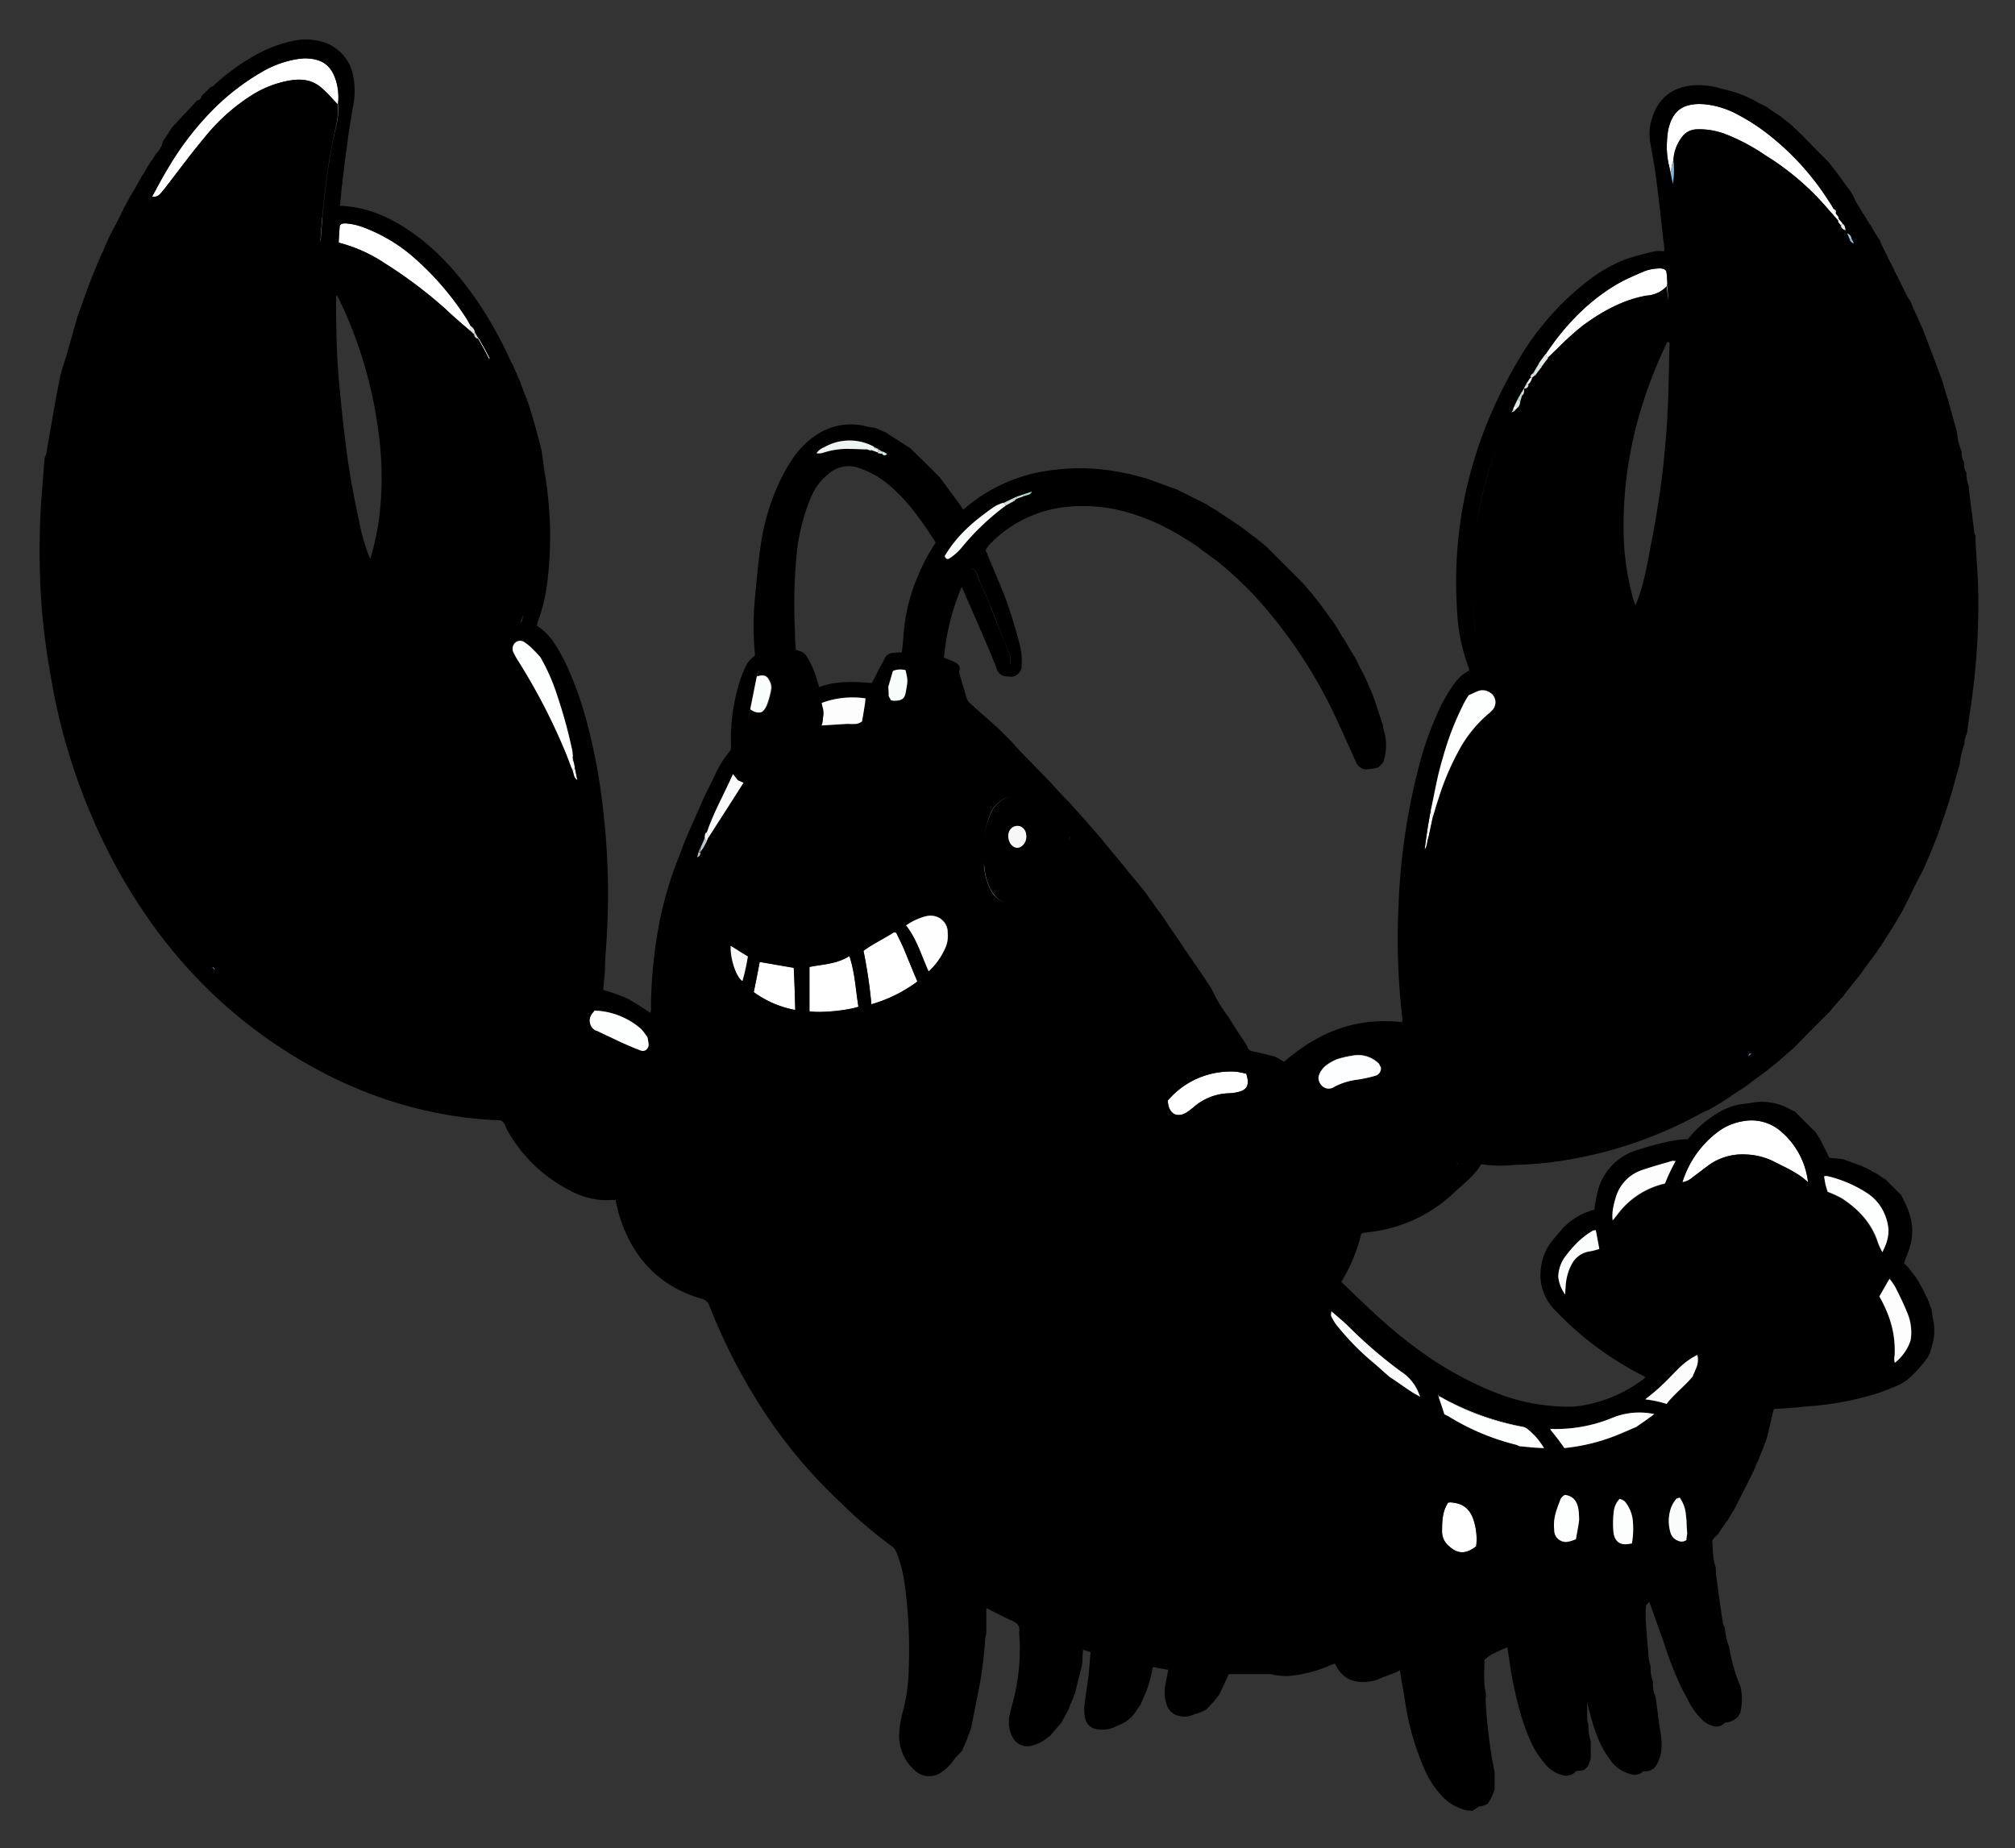 <svg id="Layer_1" data-name="Layer 1" xmlns="http://www.w3.org/2000/svg" viewBox="0 0 513.76 471.26"><rect x="0" y="0" width="513.76" height="471.26" fill="#333333" stroke="none"/><defs><style>.cls-1{fill:none;}.cls-2{fill:#fff;}.cls-3{fill:#fdfefe;}.cls-4{fill:#fdfdfd;}.cls-5{fill:#fdfdfe;}.cls-6{fill:#fafbfc;}.cls-7{fill:#fcfcfd;}.cls-8{fill:#fbfcfc;}.cls-9{fill:#fcfefd;}.cls-10{fill:#f9fcfb;}.cls-11{fill:#f6faf9;}.cls-12{fill:#f9fdfc;}.cls-13{fill:#f8fafb;}.cls-14{fill:#f6fdfa;}.cls-15{fill:#edf4f1;}.cls-16{fill:#84b6e2;}.cls-17{fill:#e0eae7;}.cls-18{fill:#d6e7e1;}.cls-19{fill:#d2e2dc;}.cls-20{fill:#bac6d2;}.cls-21{fill:#dcece6;}.cls-22{fill:#e0e9e6;}.cls-23{fill:#ebf0ef;}.cls-24{fill:#ace1cd;}.cls-25{fill:#f4f7fb;}.cls-26{fill:#c0d9d0;}.cls-27{fill:#cbe4db;}.cls-28{fill:#3b8ed9;}.cls-29{fill:#3893e6;}.cls-30{fill:#eef5fc;}.cls-31{fill:#e6e9eb;}.cls-32{fill:#cedcd7;}.cls-33{fill:#d8dada;}.cls-34{fill:#fdfefd;}.cls-35{fill:#89b8e3;}.cls-36{fill:#aac3da;}.cls-37{fill:#ccf1e2;}.cls-38{fill:#d3d6d5;}.cls-39{fill:#e0e1e1;}.cls-40{fill:#7c7e7f;}.cls-41{fill:#dfe5e3;}.cls-42{fill:#cce3da;}.cls-43{fill:#cadad4;}.cls-44{fill:#939597;}.cls-45{fill:#d4dde5;}.cls-46{fill:#aab9c8;}.cls-47{fill:#d2e1ed;}.cls-48{fill:#c5d3df;}.cls-49{fill:#fdfeff;}.cls-50{fill:#ebfaf4;}.cls-51{fill:#fefefe;}.cls-52{fill:#f8f8f9;}.cls-53{fill:#f7f7f7;}</style></defs><path class="cls-1" d="M209.791,183.242c.01.102.02.204.026.306.01-.132.006-.265.006-.397C209.814,183.182,209.8,183.212,209.791,183.242Z"/><path class="cls-1" d="M220.68,178.88c-.03-.005-.06-.007-.09-.011q-.102.886-.231,1.715C220.463,180.016,220.56,179.448,220.68,178.88Z"/><path class="cls-1" d="M219.687,184.539c.029-.186.061-.372.09-.557-.033.013-.063.032-.096.047Q219.675,184.287,219.687,184.539Z"/><path class="cls-1" d="M219.18,119.38a7.791,7.791,0,0,0-8.2,1.7,13.975,13.975,0,0,0-4.1,5.5,42.762,42.762,0,0,0-1.7,4.6,52.992,52.992,0,0,0-1.881,8.473c-.04.342-.084.684-.119,1.027a133.305,133.305,0,0,0-.5,20c0,1.6.1,3.3.2,5.0.5.2,1,.3,1.5.5a4.002,4.002,0,0,1,1.2,1,24.062,24.062,0,0,1,2.9,6.8c.1.3.2.7.4,1.2,4.4-1.6,9-1.4,13.4-1,.329-.628.665-1.245,1.001-1.857a30.795,30.795,0,0,1,1.844-3.509c.118-.245.244-.49.354-.734a2.455,2.455,0,0,1,2.4-1.6c.665-.083,1.342-.106,2.064-.166.177-1.511.347-3.023.436-4.534a46.426,46.426,0,0,1,3.663-14.892,45.223,45.223,0,0,1,4.337-8.208,2.273,2.273,0,0,0,.182-.329c-3.294-5.189-6.69-10.079-11.181-14.071a32.682,32.682,0,0,0-3.7-2.8A30.962,30.962,0,0,0,219.18,119.38Z"/><polygon class="cls-1" points="378.58 406.08 378.581 406.075 378.58 406.08 378.58 406.08"/><path class="cls-1" d="M200.011,165.398c.01.105.011.203.023.318l.008-.001C200.031,165.608,200.021,165.501,200.011,165.398Z"/><path class="cls-1" d="M385.78,104.58a1.257,1.257,0,0,1,.3.05c.043-.02.084-.041.125-.062-.133-.015-.266-.044-.399-.067C385.799,104.527,385.786,104.554,385.78,104.58Z"/><path class="cls-1" d="M232.822,165.889c.001.247.018.468.031.696l.005 0C232.844,166.358,232.825,166.135,232.822,165.889Z"/><path class="cls-1" d="M249.06,147.888a3.427,3.427,0,0,0,.32-.408c-.106.106-.216.239-.337.372Z"/><path class="cls-1" d="M236.964,166.938l.003 0c.005-.035.011-.068.017-.103Z"/><path class="cls-1" d="M251.29,152.27,251.28,152.28c-.062.062-.119.124-.178.186l.01.024a.915.915,0,0,1,.186-.145C251.295,152.32,251.294,152.296,251.29,152.27Z"/><path class="cls-1" d="M379.88,181.68a32.403,32.403,0,0,0-8.2,10.2,64.995,64.995,0,0,0-4.762,11.259l.047.009A73.838,73.838,0,0,1,371.68,191.98a32.402,32.402,0,0,1,8.2-10.2,3.393,3.393,0,0,0,.6-.6,2.952,2.952,0,0,0,.801-1.864A2.971,2.971,0,0,1,380.48,181.08Z"/><path class="cls-1" d="M376.351,161.612a75.261,75.261,0,0,1-1.14-13.972,76.007,76.007,0,0,0,.902,12.758C376.194,160.802,376.267,161.211,376.351,161.612Z"/><path class="cls-1" d="M82.68,50.08c-.198,1.765-.371,3.533-.531,5.302l.092-.007c.163-1.8.338-3.599.539-5.395.285-2.441.589-4.883.948-7.324l-.06.03Q83.111,46.36,82.68,50.08Z"/><path class="cls-1" d="M366.27,199.564q-.365,1.661-.699,3.321l.019.004Q365.922,201.227,366.27,199.564Z"/><path class="cls-1" d="M275.759,216.884l-.006-.009c-.161.132-.327.264-.461.395l.006.01C275.447,217.148,275.608,217.016,275.759,216.884Z"/><path class="cls-1" d="M381.738,113.644a101.674,101.674,0,0,0-5.563,21.917A108.194,108.194,0,0,1,381.738,113.644Z"/><path class="cls-1" d="M133.58,163.68a11.982,11.982,0,0,1,2.1,1.7c.678.678,1.356,1.359,2.034,2.128-.023-.056-.042-.11-.064-.166-.645-.667-1.221-1.407-1.97-2.062-.7-.6-1.4-1.2-2.1-1.7a2.124,2.124,0,0,0-2.3.3,2.037,2.037,0,0,0-.587,1.671,2.18,2.18,0,0,1,.587-1.571A1.815,1.815,0,0,1,133.58,163.68Z"/><path class="cls-1" d="M165.631,281.24c.149-.242.3-.485.467-.732L166.08,280.48C165.919,280.737,165.778,280.988,165.631,281.24Z"/><path class="cls-1" d="M371.68,296.58a4.898,4.898,0,0,0-.292.613c.03-.038.062-.074.092-.113.112-.15.205-.3.3-.45l-.101-.05Z"/><path class="cls-1" d="M374.517,177.262l-0.0.001c.41-.177.847-.38,1.283-.583A9.114,9.114,0,0,0,374.517,177.262Z"/><path class="cls-1" d="M272.895,213.73c-.043-.074-.08-.143-.127-.223a.307.307,0,0,0,.062.381A.622.622,0,0,1,272.895,213.73Z"/><path class="cls-1" d="M453.18,333.38l-.013-.013.013.013.001.001Z"/><path class="cls-1" d="M177.814,218.363l.016-.008c.014-.066.028-.129.042-.191C177.853,218.233,177.834,218.301,177.814,218.363Z"/><path class="cls-1" d="M191.295,180.848c-.184.962-.338,1.928-.454,2.899q.26-1.43.52-2.86C191.338,180.873,191.318,180.863,191.295,180.848Z"/><path class="cls-1" d="M195.98,173.28a3.5,3.5,0,0,1,.6,2.6,22.382,22.382,0,0,1-1,3.7c-.487,1.217-1,1.88-1.661,2.076.758-.13,1.327-.795,1.861-2.076a25.394,25.394,0,0,0,1-3.7,3.5,3.5,0,0,0-.6-2.6,1.668,1.668,0,0,0-1.955-1.047A1.761,1.761,0,0,1,195.98,173.28Z"/><path class="cls-1" d="M439.269,378.199c.011.011.028.022.039.034l0-0c-.012-.011-.028-.022-.039-.034Z"/><path class="cls-1" d="M178.093,217.335c-.004.015-.009.03-.013.045.01-.039.026-.075.039-.113Z"/><path class="cls-1" d="M178.08,217.38h.4A.304.304,0,0,0,178.08,217.38Z"/><path class="cls-1" d="M180.085,214.37c-.068-.149-.141-.303-.202-.445.054.145.122.297.198.453Z"/><path class="cls-1" d="M179.68,213.48a1.335,1.335,0,0,0,.031-.242,1.196,1.196,0,0,0-.134.73c.052-.126.104-.244.156-.373C179.713,213.555,179.701,213.522,179.68,213.48Z"/><path class="cls-1" d="M437.08,327.38l-.027.006.027-.006.015-.002Z"/><path class="cls-1" d="M412.38,309.68q-.51.638-1.021,1.276c.008.068.01.134.019.201q.551-.689,1.102-1.378a20.678,20.678,0,0,1,11.982-7.865c.013-.032.026-.064.039-.096l-.077-.023A20.703,20.703,0,0,0,412.38,309.68Z"/><path class="cls-1" d="M469.68,305.58a24.77,24.77,0,0,0-3.7-1.7c-.17-.622-.368-1.273-.565-1.922.029.169.058.339.086.508.147.512.301,1.025.479,1.515l.001.045A36.698,36.698,0,0,1,469.58,305.68a21.258,21.258,0,0,1,9.1,11.1,21.728,21.728,0,0,0,1.284,2.516l.006-.014A12.644,12.644,0,0,1,478.78,316.68C477.18,311.78,473.88,308.38,469.68,305.58Z"/><path class="cls-1" d="M241.594,142.533c-.335-.019-.575-.334-.714-.753a32.162,32.162,0,0,1,5.115-6.502,32.256,32.256,0,0,0-5.191,6.563C240.961,142.269,241.224,142.577,241.594,142.533Z"/><path class="cls-1" d="M247.78,144.98c-.02.007-.031.015-.049.023,1.15.415,1.354,1.493,1.649,2.477.69,1.478,1.379,2.957,2.069,4.531l.031-.031c.4,1,.8,1.9,1.1,2.9.4.9.7,1.9,1.1,2.8.193.483.386,1.056.579,1.545.007-.015.013-.03.021-.045,1,2.5,2.1,5,3.1,7.6a4.718,4.718,0,0,1,.109,2.732,1.047,1.047,0,0,0,.182-.347,4.327,4.327,0,0,0-.192-2.285c-1-2.5-2.1-5.1-3.1-7.6-.2-.5-.4-1.1-.6-1.6-.4-.9-.7-1.9-1.1-2.8-.4-.9-.7-1.9-1.1-2.8-.7-1.5-1.4-3-2.1-4.6C249.18,146.48,248.98,145.38,247.78,144.98Z"/><path class="cls-1" d="M258.08,127.18c.4-.2.7-.3,1.1-.5-.4.2-.8.3-1.2.5-.659.377-1.402.67-2.072,1.036.009.014.019.023.028.036C256.623,127.867,257.398,127.57,258.08,127.18Z"/><path class="cls-1" d="M427.075,295.979a.515.515,0,0,0-.395.001c-.025.008-.051.015-.077.022a2.422,2.422,0,0,0,.36.065Z"/><path class="cls-1" d="M483.08,345.68a25.01,25.01,0,0,0-1.42-9.73A25.212,25.212,0,0,1,482.98,345.58a4.63,4.63,0,0,0,.141,1.917l.013-.012A3.246,3.246,0,0,1,483.08,345.68Z"/><path class="cls-1" d="M193.892,170.977l-.012.003a1.03,1.03,0,0,0-.723.515l-.174.871c.003.04-.008.073-.003.114.073-.021.133-.034.202-.053A1.383,1.383,0,0,1,193.892,170.977Z"/><path class="cls-1" d="M481.508,313.518a12.39,12.39,0,0,0-.911-3.752,12.488,12.488,0,0,1,.915,3.914C481.508,313.626,481.512,313.572,481.508,313.518Z"/><path class="cls-1" d="M472.41,338.545a3.867,3.867,0,0,0,.239.443,2.392,2.392,0,0,0-.229-.452Z"/><path class="cls-1" d="M479.12,330.551c.333.551.649,1.106.941,1.669-.279-.55-.57-1.098-.882-1.64.8-1.4,1.6-2.8,2.6-4.5a17.35,17.35,0,0,1,1.5,2.2c1.1,2.2,2.2,4.4,3.1,6.7a12.644,12.644,0,0,1,.737,6.878q.123-.418.204-.842A12.842,12.842,0,0,0,486.38,334.88c-.9-2.3-2-4.5-3.1-6.7a17.354,17.354,0,0,0-1.5-2.2c-1,1.6-1.8,3.1-2.6,4.5C479.16,330.504,479.14,330.527,479.12,330.551Z"/><path class="cls-1" d="M425.38,77.08c-.019-.445-.043-.903-.063-1.355l-.082.106C425.281,76.245,425.319,76.654,425.38,77.08Z"/><path class="cls-1" d="M425.18,87.18a4.054,4.054,0,0,0-.5.9c-7.2,15.3-11.1,31.3-10.7,48.3q.037,1.744.167,3.486l.009.111c.065.859.162,1.713.261,2.567.097.792.201,1.583.324,2.371.045.288.087.577.136.865.16.948.346,1.895.546,2.84.071.328.135.658.211.985.255,1.126.53,2.251.845,3.376.1.4.3.7.5,1.4,2.2-5.2,3-10.5,4-15.7,1.244-6.254,2.223-12.522,2.98-18.81.006-.063.015-.126.02-.19.5-4.9,1-9.7,1.2-14.6.3-5.7.3-11.4.5-17.1C425.68,87.68,425.78,87.18,425.18,87.18Z"/><path class="cls-1" d="M462.58,185.98c0,.192.009.372.016.547.01-.246 0-.492-.009-.728C462.584,185.859,462.584,185.92,462.58,185.98Z"/><path class="cls-1" d="M462.078,191.712c0-.045.002-.087.002-.132,0-.281-.003-.556-.006-.831Q462.075,191.229,462.078,191.712Z"/><path class="cls-1" d="M178.68,216.28c-.1.4-.1.7-.2,1.1h.08a1.986,1.986,0,0,0,.02-.2c.009-.018.018-.032.027-.05.059-.291.09-.554.154-.85Z"/><path class="cls-1" d="M390.116,97.499a2.27,2.27,0,0,0,.474-.929l-.011-.049A5.494,5.494,0,0,1,390.116,97.499Z"/><path class="cls-1" d="M348.871,193.124c-.1.103-.205.211-.325.325.012.01.022.021.034.031C348.678,193.36,348.775,193.242,348.871,193.124Z"/><path class="cls-1" d="M455.78,95.28a21.567,21.567,0,0,0-3.4-4.7,6.964,6.964,0,0,0-5.1-2.3,11.857,11.857,0,0,0-7.9,2.7,8.291,8.291,0,0,0-2.7,3.7,60.064,60.064,0,0,1-2.3,5.9c-1.5,3.3-2.2,6.8-3.2,10.2-.4,1.4-.6,2.9-1.6,4.1-.097-2.525-.103-5.142-.194-7.673l-.003.087c.096,2.565.099,5.224.197,7.786-.1.5-.1,1-.2,1.5-.3.6-.7,1.1-1,1.7l-.002-.024c0.0.075.001.151.001.226L428.38,118.48c.3-.6.7-1.1,1-1.7.1-.5.1-1,.2-1.5,1-1.2,1.2-2.6,1.6-4.1,1-3.4,1.7-6.9,3.2-10.2a60.055,60.055,0,0,0,2.3-5.9,7.329,7.329,0,0,1,2.7-3.7,11.202,11.202,0,0,1,7.9-2.7,6.798,6.798,0,0,1,5.1,2.3,17.658,17.658,0,0,1,3.4,4.7,74.405,74.405,0,0,1,4,10.2,100.717,100.717,0,0,1,3.15,14.956A100.839,100.839,0,0,0,459.78,105.48,74.408,74.408,0,0,0,455.78,95.28Z"/><path class="cls-1" d="M463.88,139.38c-.024-.17-.029-.355-.042-.534.021.318.042.637.042.934.056.614.168,1.227.245,1.841C464.058,140.874,463.948,140.127,463.88,139.38Z"/><path class="cls-1" d="M463.78,137.58c0,.042.005.09.006.134-.001-.179-.006-.364-.006-.534Z"/><path class="cls-1" d="M389.655,97.98c.002-.02.006-.039.007-.06-.031.017-.049.045-.083.06Z"/><path class="cls-1" d="M463.174,176.877c.001.472.006.941.006,1.403,0,.323.014.663.02,1.005.006-.45-.02-.912-.02-1.405C463.18,177.55,463.176,177.213,463.174,176.877Z"/><path class="cls-1" d="M463.38,126.48a1.95,1.95,0,0,1-.1-.8c-.014-.491-.049-.979-.076-1.468.033.622.067,1.243.076,1.868a1.95,1.95,0,0,0,.1.8,8.039,8.039,0,0,1,.406,2.941A8.925,8.925,0,0,0,463.38,126.48Z"/><path class="cls-1" d="M463.621,166.9c.007,1.343.059,2.69.059,3.98,0,.267.012.549.019.833.007-.419-.019-.842-.019-1.233C463.68,169.283,463.635,168.086,463.621,166.9Z"/><path class="cls-1" d="M446.604,268.641c.022-.017.043-.035.064-.053a1.714,1.714,0,0,1-.426.084C446.355,268.67,446.478,268.657,446.604,268.641Z"/><path class="cls-1" d="M37.98,51.38a148.605,148.605,0,0,0-6.832,13.988A151.273,151.273,0,0,1,37.88,51.58c.042-.071.085-.131.127-.198l-.007-.034Z"/><path class="cls-1" d="M133.58,156.58l-.9,2c0,.006-.005.011-.006.017.113-.023.23-.045.349-.067Q133.301,157.555,133.58,156.58Z"/><path class="cls-1" d="M389.08,97.98c.4-.5.7-1.1,1.1-1.6h.2l.157-.052-.01-.048H390.28c-.007-.034-.001-.06-.005-.092-.397.498-.697,1.095-1.095,1.592-.2.4-.4.7-.6,1.1L388.58,98.88c.029.004.046-.007.074-.005A5.177,5.177,0,0,1,389.18,97.98Z"/><path class="cls-1" d="M387.232,103.638a2.553,2.553,0,0,0,.448-1.358c.07-.35.181-.714.28-1.099-.124.424-.228.819-.38,1.199A2.961,2.961,0,0,1,387.232,103.638Z"/><path class="cls-1" d="M92.08,135.38a45.21,45.21,0,0,0,2.3,7.1h.046A64.859,64.859,0,0,0,96.78,131.18a85.562,85.562,0,0,0-.5-22.6,110.338,110.338,0,0,0-9.6-31.8,9.992,9.992,0,0,0-.8-1.4,1.498,1.498,0,0,0-.198.171c.003,7.38.11,14.852.798,22.229.5,5.5,1.1,11.1,1.8,16.6C89.18,121.48,90.58,128.48,92.08,135.38Z"/><path class="cls-1" d="M390.38,95.597a.724.724,0,0,0-.104.3.659.659,0,0,1,.112-.264Z"/><path class="cls-1" d="M388.596,99.035c-.007-.051-.008-.105-.016-.155-.2.3-.4.7-.6 1-.3.6-.7,1.2-1,1.8-.3.5-.5,1-.8,1.6a4.114,4.114,0,0,1-.149.511,3.109,3.109,0,0,0,.148-.411c.3-.5.5-1,.8-1.6s.7-1.2,1-1.8c0,.031.008.054.01.083.197-.298.393-.688.59-.983,0,.256.015.53-.01.8a2.276,2.276,0,0,0,.031-.803c-.008 0-.013.003-.021.003C388.584,99.065,388.592,99.05,388.596,99.035Z"/><path class="cls-2" d="M468.792,55.795c.119-.638-.521-.937-.712-1.415a1.095,1.095,0,0,0,.009-.148c-.006.017-.002.03-.009.048a4.726,4.726,0,0,1-.441-.862c-.021-.012-.036-.027-.059-.038a23.931,23.931,0,0,0-1.3-2.1A67.544,67.544,0,0,0,451.88,35.08a50.673,50.673,0,0,0-8.7-5.8,22.164,22.164,0,0,0-8.6-2.7c-6.139-.487-8.287,2.353-9.225,6.478-.093.509-.171,1.019-.23,1.531-.07.89-.125,1.779-.154,2.666a21.899,21.899,0,0,0,.61,5.125c.125.544.24,1.088.358,1.631A4.717,4.717,0,0,0,426.18,42.68c.1-.6.3-1.2.4-1.7a28.65,28.65,0,0,1-.056,5.842l.032.16a26.425,26.425,0,0,0,.125-6.202,10.289,10.289,0,0,1,2-5.6,4.804,4.804,0,0,1,3.9-2.2,18.376,18.376,0,0,1,7.3,1.2,49.822,49.822,0,0,1,10.2,5.4,67.635,67.635,0,0,1,15.3,12.9c1.079,1.275,2.252,2.55,3.334,3.825A2.823,2.823,0,0,0,468.78,55.78Z"/><polygon class="cls-2" points="472.082 60.883 472.08 60.88 472.08 60.88 472.082 60.883"/><path class="cls-2" d="M472.08,60.88a1.651,1.651,0,0,0-.864-1.282l.014.033A1.675,1.675,0,0,1,472.08,60.88Z"/><path class="cls-2" d="M470.504,58.43l.009.002c-.12-.534-.128-1.093-.733-1.352-.011-.015-.026-.03-.038-.046a1.888,1.888,0,0,1-.265.342l.002.003c.004.013.01.022.015.035a3.148,3.148,0,0,1,.285-.335C470.37,57.417,470.393,57.966,470.504,58.43Z"/><path class="cls-2" d="M390.579,96.521l.011.049c.035-.106.073-.211.114-.313L390.68,96.28C390.642,96.356,390.612,96.44,390.579,96.521Z"/><path class="cls-2" d="M390.88,95.28c.014.007.022.02.035.028a22.033,22.033,0,0,1,1.423-2.462c-.011-.014-.024-.025-.034-.039-.475.768-.949,1.614-1.424,2.373a1.223,1.223,0,0,0-.5.417l.008.036A1.064,1.064,0,0,1,390.88,95.28Z"/><path class="cls-2" d="M396.78,89.18a76.835,76.835,0,0,1,6.7-6.1c4.9-3.6,10.2-6.6,16.3-7.7a7.66,7.66,0,0,0,5.2-2.4c.07.974.152,1.907.255,2.852l.082-.106c-.02-.444-.04-.887-.062-1.334-.052-.499-.101-.995-.175-1.511,0-.252.019-.524.036-.793-.043-.671-.079-1.347-.136-2.007a8.669,8.669,0,0,0-.133-.901c-.364-.654-1.067-.829-2.367-.699a10.5,10.5,0,0,0-3.5.8c-2.1.9-4.2,1.8-6.2,2.9-7.7,4.4-13.7,10.7-18.6,18-.029.039-.059.083-.088.123.178.356.356.702.534.984.053-.071.1-.134.155-.207C395.48,90.48,396.08,89.78,396.78,89.18Z"/><polygon class="cls-2" points="390.68 96.28 390.527 96.28 390.537 96.328 390.68 96.28"/><path class="cls-2" d="M82.28,22.68a24.964,24.964,0,0,1,2.3,2.3c.5.5,1,1.1,1.5,1.6a17.051,17.051,0,0,1-.4,5.5c-.83,3.499-1.471,7.037-2.012,10.606l.06-.03C84.25,39.097,84.89,35.539,85.78,31.98a16.848,16.848,0,0,0,.4-5.5,14.649,14.649,0,0,0-.4-5.5c-1.4-5.1-4.5-6-8-6.1-.5,0-.9.1-1.4.1A26.223,26.223,0,0,0,66.88,18.28a59.595,59.595,0,0,0-12.6,9.7,75.703,75.703,0,0,0-11.5,15c-1.4,2.3-2.6,4.6-3.9,7-.293.489-.587.884-.88,1.369l.007.034c.258-.409.515-.773.773-1.202a2.365,2.365,0,0,0,2.2-.9c.6-.7,1.2-1.4,1.7-2.1,3.1-4,6.1-8.1,9.3-11.9a49.142,49.142,0,0,1,12.2-11,26.416,26.416,0,0,1,9.4-3.7C76.78,19.98,79.78,20.28,82.28,22.68Z"/><path class="cls-2" d="M98.18,67.18a114.94,114.94,0,0,1,15.4,11.6c2,1.9,4.1,3.7,6.2,5.5.4.3.7.7,1.1,1a1.095,1.095,0,0,0,1,1.1c1.024,1.716,1.974,3.466,2.868,5.24l.107-.291Q123.599,88.869,122.18,86.48a12.485,12.485,0,0,1-1.1-1.8,2.268,2.268,0,0,0-1.1-1.6,29.752,29.752,0,0,0-1.8-3,73.1,73.1,0,0,0-12.4-14.2,41.701,41.701,0,0,0-13.1-7.9,15.838,15.838,0,0,0-4.3-1c-.929-.062-1.397.032-1.738.538-.029.195-.05.414-.062.662q-.152,1.828-.226,3.656c.01.014.015.03.026.044A38.148,38.148,0,0,1,98.18,67.18Zm21.8,16a2.268,2.268,0,0,1,1.1,1.6V84.85c.286.524.63.99.9,1.53-.5-.2-.9-.4-1-1.1v-.014c-.366-.429-.725-.711-1-.986Z"/><path class="cls-2" d="M81.685,61.324l.088.08q.198-3.017.468-6.028l-.092.007Q81.88,58.35,81.685,61.324Z"/><path class="cls-2" d="M146.278,194.349l-.26-1.278A1.446,1.446,0,0,0,146.278,194.349Z"/><path class="cls-2" d="M147.331,199.27l-.015.003c.097.515.19,1.018.283,1.521C147.511,200.291,147.423,199.787,147.331,199.27Z"/><path class="cls-2" d="M145.98,196.18l-0-0.0 0.0 0a.902.902,0,0,0,.1.5c.194.874.3,1.744,1.129,2.252l-.664-3.27A8.419,8.419,0,0,1,146.08,196.68.902.902,0,0,1,145.98,196.18Z"/><path class="cls-2" d="M365.98,206.08c-.2.8-.5,1.6-.7,2.4a15.914,15.914,0,0,1-.489-1.657l-.011.057c-.022.03-.037.061-.057.091l-.547,3.133q-.522,3.239-.93,6.494c.713-.799.547-1.95.934-2.918.2-.9.4-1.8.6-2.8.2-.8.3-1.5.5-2.3s.5-1.6.7-2.4c.311-1.017.645-2.026.985-3.033l-.047-.009Q366.434,204.602,365.98,206.08Z"/><path class="cls-2" d="M365.57,202.885q-.266,1.318-.525,2.636.278-1.316.544-2.632Z"/><path class="cls-2" d="M435.98,296.88a14.791,14.791,0,0,1,9.1-2.5,17.281,17.281,0,0,1,7.4,1.9c2.9,1.5,6,2.8,8.4,5.1l.1 0a20.005,20.005,0,0,0-6.8-12.8,11.467,11.467,0,0,0-9.7-2.7,14.578,14.578,0,0,0-6.3,2.6,25.539,25.539,0,0,0-9.2,12.9c-.015.03-.033.06-.049.089A5.338,5.338,0,0,0,431.58,300.18C433.08,299.08,434.48,297.98,435.98,296.88Z"/><path class="cls-2" d="M424.424,301.797l.077.023c.034-.087.071-.173.106-.26-.044.073-.083.148-.127.221C424.461,301.785,424.443,301.792,424.424,301.797Z"/><path class="cls-2" d="M427.18,296.08c-.027.078-.059.152-.087.23.051-.092.099-.185.15-.277-.06-.021-.116-.038-.168-.053l-.111.088A2.051,2.051,0,0,0,427.18,296.08Z"/><path class="cls-2" d="M366.98,356.08l-.171.171.026.074L367.08,356.08a64.454,64.454,0,0,0,20.8,7.7,3.251,3.251,0,0,1,1.7.7l.031.029c-.043-.043-.087-.085-.131-.129a3.25,3.25,0,0,0-1.7-.7,69.471,69.471,0,0,1-20.8-7.7,1.035,1.035,0,0,0-.404-.384l.01.028A.939.939,0,0,1,366.98,356.08Z"/><path class="cls-2" d="M345.88,268.98a25.571,25.571,0,0,0-4.8,1,10.909,10.909,0,0,0-3.3,1.9,5.578,5.578,0,0,0-1.4,2,2.135,2.135,0,0,0,.002,1.975A2.441,2.441,0,0,1,336.38,273.98a5.578,5.578,0,0,1,1.4-2,10.909,10.909,0,0,1,3.3-1.9,25.572,25.572,0,0,1,4.8-1,7.519,7.519,0,0,1,5.5,2c.3.2.5.8.7,1.1-.2-.3-.3-.9-.7-1.2A7.519,7.519,0,0,0,345.88,268.98Z"/><path class="cls-2" d="M317.839,273.788c-.054-.001-.105-.008-.159-.008a20.487,20.487,0,0,0-2.4-.5,21.051,21.051,0,0,0-17.5,7.3V281.08c.3,3,2.4,4.1,4.9,2.5.6-.4,1.2-.9,1.7-1.3a14.283,14.283,0,0,1,8.8-3.5,12.248,12.248,0,0,0,1.9-.2c2.9-.5,3.6-1.8,2.7-4.7C317.841,273.88,317.852,273.839,317.839,273.788Z"/><path class="cls-2" d="M376.307,396.404l.001-.006.001-.048Z"/><path class="cls-2" d="M252.68,207.28a7.61,7.61,0,0,1,3.6-3.7,3.506,3.506,0,0,1,1.601-.45A3.849,3.849,0,0,0,256.18,203.58a7.621,7.621,0,0,0-3.6,3.7,24.887,24.887,0,0,0-1.8,11.5A23.709,23.709,0,0,1,252.68,207.28Z"/><path class="cls-2" d="M252.78,227.28a5.807,5.807,0,0,0,1.6,1.9,3.445,3.445,0,0,0,2.2.82,3.486,3.486,0,0,1-2.1-.82,7.35,7.35,0,0,1-1.6-1.9,15.398,15.398,0,0,1-1.9-6.3,16.356,16.356,0,0,1-.2-2.2c0,.7.1,1.5.1,2.2A15.87,15.87,0,0,0,252.78,227.28Z"/><path class="cls-2" d="M186.315,241.189c1.623,1.004,2.871,1.851,4.365,2.691-1.402-.841-2.729-1.689-4.365-2.693Z"/><path class="cls-2" d="M261.631,212.726a2.419,2.419,0,0,0-1.55-2.046A2.499,2.499,0,0,1,261.631,212.726Z"/><path class="cls-2" d="M257.176,212.377a3.008,3.008,0,0,0-.096.603c-.001.016.002.031.001.047.001-.016-.002-.031-.001-.047A3.008,3.008,0,0,1,257.176,212.377Z"/><polygon class="cls-2" points="259.38 216.18 259.38 216.18 259.379 216.18 259.38 216.18"/><path class="cls-2" d="M369.78,383.08c-.172.025-.351.037-.531.046-1.462,2.135-1.569,4.687-1.569,7.154a4.714,4.714,0,0,0,1.7,3.9C371.68,396.38,373.88,396.28,376.38,394.28a15.688,15.688,0,0,0-.7-6.8C374.68,384.58,372.88,383.28,369.78,383.08Z"/><path class="cls-2" d="M230.68,242.48c-.6-1.5-1.4-3-2.1-4.5,0-.1-.1-.1-.2-.2a.756.756,0,0,1-.4-.1c-2.539,1.66-5.359,2.947-7.818,4.776A124.58,124.58,0,0,1,222.18,256.08a36.559,36.559,0,0,0,11.73-5.805C232.778,247.621,231.726,245.048,230.68,242.48Z"/><path class="cls-2" d="M202.38,246.78c-2.996-.499-5.792-.999-8.687-1.498-.462,2.566-.982,5.132-1.513,7.698a25.931,25.931,0,0,0,10.582,4.552C202.667,253.861,202.569,250.272,202.38,246.78Z"/><path class="cls-2" d="M206.38,246.562V257.88c2.954.476,9.622-.228,12.494-1.161-.7-4.28-.867-8.564-2.294-12.939C213.312,245.86,209.751,245.882,206.38,246.562Z"/><path class="cls-2" d="M241.58,237.58a7.906,7.906,0,0,1-.485,3.978c.026-.061.059-.116.085-.178.127-.307.235-.619.333-.933a10.481,10.481,0,0,0,.167-2.867,4.21,4.21,0,0,0-4.208-4.092A4.35,4.35,0,0,1,241.58,237.58Z"/><path class="cls-2" d="M285.185,302.823c-0.0.053-.005.104-.005.157 0.0.026.002.052.003.079C285.182,302.98,285.185,302.902,285.185,302.823Z"/><path class="cls-2" d="M421.68,360.68a16.946,16.946,0,0,1,2.031.596A17.245,17.245,0,0,0,421.78,360.68c-.037-.008-.074-.012-.111-.02-1.463,1.073-2.926,2.144-4.389,3.12C418.78,362.78,420.28,361.78,421.68,360.68Z"/><path class="cls-2" d="M435.379,374.876a1.781,1.781,0,0,1-.293.107c.012.054.147-.014.296-.096l-.002-.007Z"/><path class="cls-2" d="M430.18,391.08a9.856,9.856,0,0,0-.181,1.359C430.074,391.986,430.089,391.533,430.18,391.08Z"/><path class="cls-2" d="M398.862,369.236l.014.021A50.929,50.929,0,0,0,413.98,365.28c1.166-.486,2.24-.972,3.4-1.457-.033-.013-.067-.029-.1-.043-1.2.5-2.3,1-3.5,1.5A48.008,48.008,0,0,1,398.862,369.236Z"/><path class="cls-2" d="M428.201,381.912c-.008-.01-.013-.022-.021-.032-.013-.013-.027-.021-.04-.034-.298.133-.688.175-.86.434a8.496,8.496,0,0,0-1.188,2.091A8.017,8.017,0,0,1,427.28,382.38C427.467,382.1,427.828,382.076,428.201,381.912Z"/><path class="cls-2" d="M396.28,390.082l-0.0.097a2.982,2.982,0,0,0,3.5,3c.16-.046.32-.106.48-.16a2.277,2.277,0,0,1-.48.06A2.934,2.934,0,0,1,396.28,390.082Z"/><path class="cls-2" d="M396.717,385.575c.255-.871.586-1.742.911-2.613A19.067,19.067,0,0,0,396.717,385.575Z"/><path d="M43.78,32.58c-.7,1.2-1.5,2.3-2.2,3.4v-.1a5.994,5.994,0,0,1-1.8,3.3c-.4.6-.7,1.2-1.1,1.8v-.1a6.73,6.73,0,0,0-.7,1.1c-.6.9-1.1,1.9-1.7,2.8v-.1c-.7,1.4-1.5,2.7-2.2,4v-.1a10.922,10.922,0,0,0-.6,1.1v-.1a10.898,10.898,0,0,0-.6,1.1c-.4.7-.8,1.5-1.2,2.2-.7,1.5-1.5,3-2.2,4.5v-.1q-.3.6-.6,1.2v-.1l-.6,1.2v-.1c-.7,1.6-1.5,3.3-2.2,5v-.1c-.4.9-.8,1.9-1.2,2.8v-.1c-.7,1.9-1.5,3.7-2.2,5.6v-.1c-.7,2.1-1.5,4.1-2.2,6.2v-.1c-.2.6-.4,1.1-.6,1.7v-.1c-.9,3.2-1.8,6.4-2.7,9.5-.3,1.3-.8,2.6-1.2,3.9v-.1c-.2.8-.4,1.5-.6,2.3v-.1c-.4,2.1-.8,4.1-1.2,6.2q-1.2,6.9-2.4,13.8c-.1.3-.3.7-.4,1v-.1c-.3,3.8-.6,7.6-.9,11.5a201.907,201.907,0,0,0,0,24.6,169.947,169.947,0,0,0,2.131,17.706c.322,2.015.672,4.028,1.067,6.039.001.086.002.173.002.255v-.1c.02.046.033.093.052.139.017.087.031.174.048.261a155.483,155.483,0,0,0,16.1,44.4c10.2,18.5,23.8,33.9,41.4,45.5,16.4,10.8,34.3,17.4,54.1,18.6.9.1,2-.1,2.6.3.7.4.9,1.4,1.3,2.2a37.943,37.943,0,0,0,15.7,15.3,20.843,20.843,0,0,0,8.1,2.6c1.2.1,2.5,0,3.9,0a10.624,10.624,0,0,0,.4,1.9,14.633,14.633,0,0,0,.5,2c3.3,10.7,10.1,18.1,21,21.3a2.626,2.626,0,0,1,2,1.8,148.267,148.267,0,0,0,14.2,27.4,127.394,127.394,0,0,0,19.3,22.8,115.316,115.316,0,0,0,13,11.1,3.482,3.482,0,0,1,1.1,1.3,34.565,34.565,0,0,1,2.1,7.8,122.962,122.962,0,0,1,1.1,22.7,45.288,45.288,0,0,1-1.3,9.7,26.022,26.022,0,0,0-1.1,6.2,11.617,11.617,0,0,0,3.8,9.3,5.34,5.34,0,0,0,6.7.8,12.758,12.758,0,0,0,3.757-3.802c.548-.575,1.095-1.15,1.643-1.698v.1c.4-.9.8-1.9,1.2-2.8v.1c.2-.6.4-1.1.6-1.7v.1c.2-.5.4-1.1.6-1.7v.1c.6-3,1.2-6.1,1.8-9.1a103.308,103.308,0,0,0,1.8-13.6,9.001,9.001,0,0,1,.3-1.6V410.027c2.232,1.101,4.337,2.257,6.6,3.253,1.3.6,2,1.3,1.8,2.8-.1.2,0,.5,0,.7a51.62,51.62,0,0,1-.8,13.6c-.4,2.3-1.1,4.5-1.6,6.7a8.119,8.119,0,0,0,.7,5.9,4.271,4.271,0,0,0,5.1,2.1,9.705,9.705,0,0,0,3.984-2.165c.207-.112.42-.224.616-.336h-.1c.9-1.1,1.9-2.2,2.8-3.3v.1l.6-1.2v.1l.6-1.2v.1l.6-1.2v.1c.3-.9.7-1.9,1.1-2.8v.1c.2-.6.4-1.1.6-1.7v.1q.9-3.6,1.8-7.2v.1c.082-1.305.163-2.668.245-3.997.633.18,1.277.372,1.955.598-.2,1.9-.3,3.7-.5,5.6-.3,2.7-.8,5.5-1.1,8.3a10.123,10.123,0,0,0,.2,3,3.631,3.631,0,0,0,3.4,2.8,7.597,7.597,0,0,0,4.905-1.001,8.88,8.88,0,0,0,4.895-3.999c.3-.4.6-.9.9-1.3v.1l.6-1.5a28.543,28.543,0,0,0,2.4-7.5c.057-.228.143-.461.228-.707,1.31.242,2.598.496,3.873.708-.3,1.4-.5,2.5-.7,3.6a9.721,9.721,0,0,0,.4,5.6,3.969,3.969,0,0,0,2.5,2.4,5.65,5.65,0,0,0,4.493-.288,4.499,4.499,0,0,0,.807-.213,10.718,10.718,0,0,0,2.2-1c.7-.7,1.3-1.4,2-2.1.4-.6.9-1.1,1.3-1.7.798-1.684,1.595-3.376,2.393-5.199h10.607c.3,0,.6.2.9.2a21.869,21.869,0,0,0,3.6.3,34.363,34.363,0,0,0,10.9-2.8c.04-.02.072-.03.111-.048.281-.101.566-.203.85-.311.048-.013.088-.028.139-.041a9.289,9.289,0,0,0,.5,1,7.055,7.055,0,0,0,5.1,3.6,11.11,11.11,0,0,0,6.2-.9c.151-.091.307-.169.462-.252.278-.076.557-.158.838-.249.9-.4,1.9-.7,2.8-1.1h-.1l.738-.369c.387,2.403.775,4.542,1.162,6.77a67.777,67.777,0,0,0,5.5,19.3,22.596,22.596,0,0,0,5,6.9,12.234,12.234,0,0,0,5.7,2.8,2.249,2.249,0,0,1,1.0.1,6.699,6.699,0,0,0,1.667-1.101,5.387,5.387,0,0,0,2.382-.773,13.716,13.716,0,0,0,1.751-3.727v-4.3c-.3-1.5-.6-2.9-.8-4.3a134.884,134.884,0,0,1-1.5-14.1c0-.476.086-1.038.095-1.523-.693-2.793-.395-5.685-.395-8.577,0-.1.2-.3.3-.4a10.381,10.381,0,0,1,1.7-1.2c1.253-.627,2.558-1.188,3.838-1.74.036.347.092.693.162,1.04.4,2.5.7,5,1.2,7.5,1.2,5.8,2.6,11.6,5.3,16.9a24.271,24.271,0,0,0,3.5,4.9,8.449,8.449,0,0,0,4,2.3,3.095,3.095,0,0,0,1.9-.1,2.669,2.669,0,0,0,1.49-.998,6.807,6.807,0,0,0,2.11-.302c.288-.287.639-.639,1-1l-.1.1c.3-.7.5-1.3.7-1.9l-.1-.1.1-.1v-4.3a13.953,13.953,0,0,1-.6-4.5v.1a3.81,3.81,0,0,1-.3-1c0-1.556-.018-3.095-.032-4.638.265,1.113.534,2.226.832,3.338,1.1,4,2.4,7.9,4.9,11.2a8.919,8.919,0,0,0,5.4,3.9,3.096,3.096,0,0,0,3.222-.745,3.63,3.63,0,0,0,2.578-.655c.2-.1.3-.3.4-.4,2.2-3.1,1.8-6.5,1.2-10-.4-2.7-.7-5.4-1.1-8.1v.1a7.241,7.241,0,0,1-.601-3.802,8.65,8.65,0,0,1-.599-3.898v.1a15.987,15.987,0,0,1-.5-2.1c-.3-3.5-.6-6.9-.8-10.4,0-1,0-2,.1-3,0-.3.4-.5.6-.8.075-.05.165-.12.25-.181,1.25,3.469,2.5,7.02,3.75,10.481a90.609,90.609,0,0,0,4.2,10.9c.7,1.4,1.5,2.8,2.2,4.2a17.59,17.59,0,0,0,3.7,4.8,6.44,6.44,0,0,0,2,1.1,2.913,2.913,0,0,0,3.413-.732,4.812,4.812,0,0,0,3.287-1.469v.1a10.903,10.903,0,0,0,.6-1.1v.1a14.228,14.228,0,0,0,0-7.1v.1a43.767,43.767,0,0,1-2.8-10v.1a16.541,16.541,0,0,1-1.1-5v.1a6.115,6.115,0,0,1-.5-1.2c-.6-4-1.2-8.1-1.7-12.1a16.196,16.196,0,0,1-.1-2.2v.1c-.8-2-.7-4.2-.9-6.3-.1-.9.7-1.5,1.4-2.1.8-1.2,1.5-2.3,2.3-3.4v.1c.6-.9,1.1-1.9,1.7-2.8v.1c1.5-3,3-5.9,4.5-8.9v.1a6.119,6.119,0,0,1,.5-1.2v.1c.4-.9.8-1.9,1.2-2.8v.1c.4-.9.7-1.9,1.1-2.8v.1c.2-.6.4-1.1.6-1.7v.1c.2-.5.4-1.1.6-1.7v.1c.6-2.4,1.1-4.8,1.7-7.2a.704.704,0,0,1,.281-.345c2.766-.083,5.506-.318,8.272-.631.148-.006.3-.018.447-.024a76.793,76.793,0,0,0,17.2-3.2,54.979,54.979,0,0,0,6.3-2.5c.6-.4,1.1-.7,1.7-1.1a32.697,32.697,0,0,0,5-5.5v.1q.3-.6.6-1.2v.1q.3-1.05.6-2.1a12.686,12.686,0,0,0,.3-6.7,25.117,25.117,0,0,1-.4-2.7v.1c-.4-1-.7-1.9-1.1-2.9v.1c-.6-1.2-1.1-2.3-1.7-3.4v.1q-.3-.6-.6-1.2v.1a10.921,10.921,0,0,1-.6-1.1v.1c-.6-.8-1.2-1.5-1.8-2.3-.1-.1-.2-.3-.3-.4-.3-.2-.5-.5-.9-.8.1-.5.3-.9.4-1.3a18.032,18.032,0,0,0,.8-2.1c1.6-4.4.9-8.6-1.3-12.7-.2-.5-.5-1-.7-1.5v.1l-3.9-3.9a16.284,16.284,0,0,1-1.7-1.1h.1c-.7-.4-1.5-.8-2.2-1.2h.1q-.6-.3-1.2-.6h.1a6.119,6.119,0,0,1-1.2-.5h.1c-1.7-.6-3.3-1.2-5-1.8h.1c-1-.1-2.1-.2-3.1-.3-.5,0-.7-.3-.8-.8-.8-1.5-1.5-3-2.3-4.5v.1a16.296,16.296,0,0,0-1.1-1.7v.1l-5-5h.1a13.017,13.017,0,0,1-1.7-.8,14.368,14.368,0,0,0-10.264-1.305,15.951,15.951,0,0,0-7.136,2.005,28.59,28.59,0,0,0-8,6.7c-.142.142-.26.279-.381.416a18.635,18.635,0,0,0-4.208.478,7.637,7.637,0,0,0-1.111.205c-2.5.6-4.9,1.2-7.3,2a14.735,14.735,0,0,0-10.5,11.4c-.3,1.3-.5,2.6-.7,3.9a16.734,16.734,0,0,0-8,4.7c-1,1.2-2.1,2.4-3.1,3.7a13.629,13.629,0,0,0-2.5,6.5,12.635,12.635,0,0,0,3.4,10.5,82.198,82.198,0,0,0,23.2,17.2c-.1.2-.1.3-.2.4-.4.3-.7.5-1.1.8a35.259,35.259,0,0,1-17.002,6.404,50.728,50.728,0,0,1-19.698-3.504,88.074,88.074,0,0,1-21.3-12.1c-6.5-4.8-12.2-10.5-18.2-16.2a42.707,42.707,0,0,0,5.1-12.3c.3-.1.4-.2.6-.2.5-.1.9-.1,1.4-.2a37.585,37.585,0,0,0,21.5-9.9c2.491-2.395,5.336-4.433,7.066-7.412,1.011.128,2.023.245,3.034.313a36.117,36.117,0,0,0,5.247-.135,93.307,93.307,0,0,0,15.753-1.666,106.357,106.357,0,0,0,31.3-11.1c.9-.5,1.8-.9,2.7-1.3,1.3-.7,2.6-1.5,3.9-2.3.5-.4,1.1-.7,1.7-1.1h-.1c1.1-.7,2.3-1.5,3.4-2.2.6-.4,1.1-.8,1.7-1.2h-.1q2.25-1.65,4.5-3.3c.9-.8,1.9-1.5,2.8-2.3,1.3-1.1,2.6-2.3,3.9-3.4l.4-.4c2.9-3,5.9-6,8.9-9,.1-.1.2-.3.3-.4,1-1.2,2-2.3,3-3.4,1.4-1.9,2.9-3.7,4.4-5.6.9-1.3,1.9-2.6,2.8-3.9v.1c.4-.6.8-1.1,1.2-1.7v.1a16.299,16.299,0,0,1,1.1-1.7v.1c.9-1.5,1.9-3,2.8-4.5v.1c.8-1.3,1.5-2.6,2.3-3.9v.1c1.2-2.3,2.3-4.5,3.4-6.8.7-1.4,1.5-2.9,2.2-4.3v.1c.6-1.3,1.1-2.6,1.7-3.9v.1c.7-1.9,1.5-3.7,2.2-5.6v.1c.9-2.8,1.9-5.5,2.8-8.3v.1a12.089,12.089,0,0,1,.5-1.8v.1c.6-2,1.1-4.1,1.7-6.1v.1c.2-.8.4-1.5.6-2.3v.1a17.393,17.393,0,0,1,1.2-5v.1a5.678,5.678,0,0,1,.6-2.8v.1c.3-1.9.5-3.8.8-5.7a177.034,177.034,0,0,0,2-34.1c-.2-3.2-.4-6.3-.6-9.4v-1.5a1.494,1.494,0,0,1-.3-.7c-.4-3.5-.9-6.9-1.3-10.4a8.604,8.604,0,0,1-.1-1.6v.1a8.159,8.159,0,0,1-.6-3.4v.1a4.465,4.465,0,0,1-.6-2.8v.1a4.465,4.465,0,0,1-.6-2.8v.1a14.639,14.639,0,0,1-1.2-5v.1c-.2-.8-.4-1.5-.6-2.3v.1c-.6-2.1-1.1-4.1-1.7-6.2v.1c-.6-1.9-1.1-3.7-1.7-5.6v.1c-.2-.5-.4-1.1-.6-1.7v.1c-.2-.6-.4-1.1-.6-1.7v.1c-.2-.6-.4-1.1-.6-1.7v.1c-.2-.6-.4-1.1-.6-1.7v.1c-.6-1.5-1.1-3-1.7-4.5v.1c-.3-.9-.7-1.9-1.1-2.8v.1c-.4-.9-.8-1.9-1.2-2.8v.1c-.6-1.3-1.1-2.6-1.7-3.9v.1a10.537,10.537,0,0,1-.7-1.1c-2.1-4.3-4.3-8.6-6.4-12.9l-.6-1.5v.1a6.728,6.728,0,0,1-.7-1.1v.1c-.6-1-1.1-1.9-1.7-2.9v.1c-.6-.9-1.1-1.9-1.7-2.8v.1c-.5-.9-1.1-1.9-1.7-2.8-.4-.8-.7-1.5-1.1-2.3v.1a16.286,16.286,0,0,0-1.1-1.7v.1c-.9-1.3-1.9-2.6-2.8-3.9-.7-.9-1.5-1.9-2.2-2.8-2-2-4.1-4.1-6.1-6.2-1.1-1.1-2.2-2.1-3.3-3.2-.9-.7-1.9-1.5-2.8-2.2-1.2-.8-2.3-1.5-3.4-2.3h.1q-1.2-.6-2.4-1.2a30.195,30.195,0,0,0-9.2-3.5l-.023-.004a19.822,19.822,0,0,0-7.577-.896c-4.8.5-8.3,2.9-10,7.6a13.157,13.157,0,0,0-.8,6.5c.3,1.9.7,3.8,1,5.7.4,2.4.7,4.8,1,7.2.6,4.9,1.1,9.8,1.7,14.7,0,.2-.1.4-.1.6a9.599,9.599,0,0,0-2.4,0c-2.5.6-4.9,1.2-7.3,2a39.588,39.588,0,0,0-11.3,6.8,70.001,70.001,0,0,0-16,18.7c-11.7,19.7-17.2,40.9-15.8,63.8a47.611,47.611,0,0,0,3,14.9c0,.2.1.4.1.7a10.961,10.961,0,0,0-3.9,3.5,53.322,53.322,0,0,0-3.1,5.1,83.335,83.335,0,0,0-5.8,15.8,165.422,165.422,0,0,0-5.2,35.6,174.617,174.617,0,0,0,1,28.9c0,.288-.089.572-.096.771a26.283,26.283,0,0,0-3.606-.237c-10.175-.3-18.802,3.681-26.487,10.329-.737-.421-1.501-.869-2.212-1.264h.1c-2-.5-3.9-1-5.9-1.4a1.593,1.593,0,0,1-1.4-1.4c-.4-.5-.7-1.1-1.1-1.7v.1c-.9-1.4-1.9-2.9-2.8-4.4-.4-.6-.7-1.1-1.1-1.7a34.918,34.918,0,0,1-4-6.7c-.7-1.1-1.5-2.3-2.2-3.4v.1a16.298,16.298,0,0,0-1.1-1.7v.1a16.285,16.285,0,0,0-1.1-1.7v.1a16.3,16.3,0,0,0-1.1-1.7v.1a16.283,16.283,0,0,0-1.1-1.7v.1c-.7-1.2-1.5-2.3-2.2-3.4-1.2-1.7-2.3-3.3-3.4-5-.4-.6-.8-1.1-1.2-1.7v.1c-.4-.6-.8-1.1-1.2-1.7-.5-.8-1.1-1.5-1.6-2.3-.5-.7-1.1-1.5-1.7-2.2-.9-1.1-1.9-2.3-2.8-3.4-.8-.9-1.5-1.9-2.3-2.8-.9-1.1-1.9-2.3-2.8-3.4-.9-1.1-1.9-2.3-2.8-3.4-1.1-1.3-2.3-2.6-3.4-3.9-1.3-1.5-2.7-3-4-4.5l-.4-.4c-1.8-1.8-3.5-3.7-5.2-5.6-.2-.1-.3-.3-.4-.4-1.8-1.8-3.6-3.7-5.4-5.5-1.3-1.3-2.5-2.7-3.7-4l-3.1-3.1c-2.5-2.3-5.1-4.5-7.6-6.8a2.588,2.588,0,0,1-.7-1.1c-.6-2-1.2-4.1-1.8-6.1a1.185,1.185,0,0,1-.1-.8c.5-1.5-.5-2-1.5-2.5-.7-.3-1.5-.6-2.4-1a61.009,61.009,0,0,1,4.5-18c.012-.001.02,0,.031-.001.133.258.254.515.369.801,1.9,4.3,3.8,8.7,5.7,13.1,1,2.3,1.9,4.5,2.8,6.8a2.711,2.711,0,0,0,2.6,2.1c.08,0,.155-.012.233-.017.023.005.043.013.067.017a2.788,2.788,0,0,0,3.5-2.6,18.28,18.28,0,0,0-.4-5.2c-1-3.8-2.1-7.6-3.4-11.3-1.4-3.8-3.1-7.5-4.6-11.2-.2-.6-.5-1.2-.8-1.9a10.142,10.142,0,0,1,.9-1.3,31.447,31.447,0,0,1,19.6-9.7,40.729,40.729,0,0,1,17.7,2,56.113,56.113,0,0,1,5.723,2.236q2.479,1.173,4.877,2.564c.748.427,1.475.879,2.205,1.329a1.764,1.764,0,0,0,.196.171c.089.027.171.071.258.102q1.539.963,3.024,1.989c.039.038.08.071.118.109h-.1c.6.4,1.1.8,1.7,1.2.8.6,1.5,1.1,2.3,1.7.036.012.072.036.108.051a90.987,90.987,0,0,1,12.092,11.549,123.154,123.154,0,0,1,19.7,31.1c1.4,3,2.7,6,4.1,9a2.837,2.837,0,0,0,2.3,1.8,15.537,15.537,0,0,0,3.4-.5c.4-.4.7-.8,1.1-1.2v.1a13.027,13.027,0,0,0,.2-8.5,5.851,5.851,0,0,1-.2-1.3v.1c-.7-2.2-1.5-4.5-2.2-6.7v.1c-.3-.9-.7-1.9-1.1-2.8v.1c-.5-1.3-1.1-2.6-1.7-3.9v.1l-.6-1.2v.1c-.6-1.2-1.1-2.3-1.7-3.4v.1a10.912,10.912,0,0,1-.6-1.1v.1c-.8-1.3-1.5-2.6-2.3-3.9v.1c-.6-.9-1.1-1.9-1.7-2.8a16.286,16.286,0,0,0-1.1-1.7v.1c-.9-1.3-1.9-2.6-2.8-3.9-.7-.9-1.5-1.9-2.2-2.8-.8-.9-1.6-1.9-2.4-2.8-.2-.1-.3-.3-.4-.4-3-3-5.9-5.9-8.9-8.9-.9-.8-1.9-1.5-2.8-2.3-.2-.1-.3-.2-.5-.3-.8-.6-1.5-1.2-2.3-1.8-.6-.4-1.1-.8-1.7-1.2-1.6-1.1-3.3-2.2-5-3.3h.1c-.9-.6-1.9-1.1-2.8-1.7h.1q-3.9-1.95-7.8-3.9h.1c-1.339-.463-2.678-.953-4.016-1.442-.584-.213-1.169-.418-1.753-.629-.677-.244-1.354-.495-2.031-.729h.1q-2.25-.6-4.5-1.2h.1c-.285-.043-.57-.075-.854-.114a53.653,53.653,0,0,0-20.446-.686,41.297,41.297,0,0,0-20.7,9.4c-.22.147-.44.338-.66.513-.015-.039-.028-.078-.04-.113a16.299,16.299,0,0,0-1.1-1.7c-1.5-2-3-4.1-4.5-6.1-.7-.8-1.4-1.5-2.1-2.2-1.9-1.9-3.8-3.7-5.7-5.6-2-1.3-4.1-2.6-6.1-3.9h.1c-.9-.4-1.9-.8-2.8-1.2h.1c-.735-.113-1.498-.255-2.261-.396a15.732,15.732,0,0,0-8.34-.004c-4.5,1.3-7.8,4.2-10.5,7.9a44.125,44.125,0,0,0-4.2,7.7,57.207,57.207,0,0,0-4.2,15.2c-.6,4.3-1,8.7-1.4,13a74.854,74.854,0,0,0,0,14.2v.4a8.508,8.508,0,0,0-1.9,1.9,28.248,28.248,0,0,0-2.5,6.5,49.832,49.832,0,0,0-1.7,14.9,1.746,1.746,0,0,1-.4,1.2,24.914,24.914,0,0,0-3.7,6c-.9,1.9-1.9,3.8-2.8,5.7-1.6,3.7-3.3,7.4-4.9,11.2-.5,1.2-.9,2.5-1.4,3.7a94.255,94.255,0,0,0-4.9,16.2,118.813,118.813,0,0,0-2.3,22.3,2.514,2.514,0,0,1-.2,1.5,63.641,63.641,0,0,0-5.9-3.7,50.544,50.544,0,0,0-6.069-2.156c.105-1.397.277-2.86.369-4.244.1-1.6.1-3.1.2-4.7a188.961,188.961,0,0,0,.6-19.9,193.386,193.386,0,0,0-2.5-26.4c-1.6-8.8-3.6-17.4-7.2-25.7-.6-1.4-1.2-2.7-1.9-4-.509-.955-1.045-1.895-1.63-2.8-.043-.067-.086-.135-.129-.201-.079-.125-.164-.245-.245-.369a14.589,14.589,0,0,0-4.472-4.552,7.126,7.126,0,0,1,.376-1.477,44.425,44.425,0,0,0,2.4-10.8,95.65,95.65,0,0,0-.8-26.7c-.3-1.9-.5-3.8-.8-5.7-.2-.9-.4-1.7-.6-2.5v.1q-.6-2.25-1.2-4.5v.1c-.5-1.9-1.1-3.7-1.7-5.6v.1c-.2-.6-.4-1.1-.6-1.7v.1c-.6-1.5-1.1-3-1.7-4.5v.1c-.4-.9-.8-1.9-1.2-2.8v.1a6.123,6.123,0,0,0-.5-1.2v.1c-.188-.375-.375-.74-.563-1.113q-1.775-3.926-3.899-7.711l-.038-.076c-.042-.084-.084-.154-.126-.231-.158-.29-.316-.553-.474-.869v.069c-.555-.961-1.109-1.923-1.7-2.869-4.6-7.3-9.9-13.9-16.7-19.2-6-4.6-12.5-8-20.4-8.3.2-1.7.3-3.5.5-5.2l.016-.128c.029-.091.051-.182.085-.272v.1c0-.224.014-.447.018-.671q.466-3.906.975-7.769c.039-.153.065-.308.107-.46v.1c.008-.224.022-.443.031-.666.123-.911.237-1.832.369-2.735.4-2.7.8-5.3,1.3-7.9a20.451,20.451,0,0,0,0-7.4,11.183,11.183,0,0,0-8.2-8.9,15.31,15.31,0,0,0-6.4-.3,34.186,34.186,0,0,0-11.6,4.5,50.225,50.225,0,0,0-6.585,4.594c-.105.068-.21.139-.315.206-.096.096-.192.196-.287.295q-1.183.992-2.321,2.042A4.466,4.466,0,0,1,53.58,22.28c-.7.8-1.5,1.5-2.2,2.2a1.39,1.39,0,0,1-.073.466c-.169.176-.34.35-.507.528a1.293,1.293,0,0,1-.52.106c-.3.4-.7.7-1,1.1M45.48,30.38m303.391,162.744c-.096.118-.193.237-.291.356-.012-.01-.022-.021-.034-.031C348.666,193.335,348.772,193.227,348.871,193.124ZM147.331,199.27c.092.517.18,1.021.268,1.524-.093-.503-.186-1.005-.283-1.521ZM132.68,158.58l.9-2q-.279.975-.557,1.95c-.118.022-.236.045-.349.067C132.675,158.591,132.68,158.586,132.68,158.58ZM86.58,58.18c.012-.247.033-.467.062-.662.341-.506.809-.6,1.738-.538a15.838,15.838,0,0,1,4.3,1,41.701,41.701,0,0,1,13.1,7.9,73.1,73.1,0,0,1,12.4,14.2,29.752,29.752,0,0,1,1.8,3,2.268,2.268,0,0,1,1.1,1.6,12.485,12.485,0,0,0,1.1,1.8q1.424,2.386,2.675,4.849l-.107.291c-.895-1.774-1.844-3.523-2.868-5.24a1.095,1.095,0,0,1-1-1.1c-.4-.3-.7-.7-1.1-1-2.1-1.8-4.2-3.6-6.2-5.5a114.94,114.94,0,0,0-15.4-11.6,38.148,38.148,0,0,0-11.8-5.3c-.011-.014-.016-.03-.026-.044Q86.429,60.008,86.58,58.18ZM85.682,75.551A1.498,1.498,0,0,1,85.88,75.38a9.992,9.992,0,0,1,.8,1.4,110.338,110.338,0,0,1,9.6,31.8,85.562,85.562,0,0,1,.5,22.6,64.859,64.859,0,0,1-2.354,11.3H94.38a45.21,45.21,0,0,1-2.3-7.1c-1.5-6.9-2.9-13.9-3.8-21-.7-5.5-1.3-11.1-1.8-16.6C85.792,90.403,85.685,82.931,85.682,75.551ZM54.163,246.67c.041-.03.072-.06.117-.09a1.148,1.148,0,0,1,.483.718C54.561,247.091,54.364,246.878,54.163,246.67ZM51.98,35.28c-3.2,3.8-6.2,7.9-9.3,11.9-.5.7-1.1,1.4-1.7,2.1a2.365,2.365,0,0,1-2.2.9c-.258.429-.515.794-.773,1.202-.042.067-.085.127-.127.198a151.273,151.273,0,0,0-6.732,13.788A148.605,148.605,0,0,1,37.98,51.38l.02-.031c.293-.485.587-.88.88-1.369,1.3-2.4,2.5-4.7,3.9-7a75.703,75.703,0,0,1,11.5-15,59.595,59.595,0,0,1,12.6-9.7A26.223,26.223,0,0,1,76.38,14.98c.5,0,.9-.1,1.4-.1,3.5.1,6.6,1,8,6.1a14.649,14.649,0,0,1,.4,5.5,16.848,16.848,0,0,1-.4,5.5c-.89,3.559-1.53,7.117-2.052,10.676-.358,2.441-.663,4.883-.948,7.324-.201,1.796-.376,3.595-.539,5.395q-.272,3.01-.468,6.028l-.088-.08q.197-2.974.464-5.941c.16-1.769.333-3.537.531-5.302q.427-3.724.988-7.394c.541-3.569,1.182-7.107,2.012-10.606a17.051,17.051,0,0,0,.4-5.5c-.5-.5-1-1.1-1.5-1.6a24.964,24.964,0,0,0-2.3-2.3c-2.5-2.4-5.5-2.7-8.7-2.1a26.416,26.416,0,0,0-9.4,3.7A49.142,49.142,0,0,0,51.98,35.28ZM131.78,167.98c-.3-.5-.6-1.1-.9-1.7a1.866,1.866,0,0,1-.187-.729,2.037,2.037,0,0,1,.587-1.671,2.124,2.124,0,0,1,2.3-.3c.7.5,1.4,1.1,2.1,1.7.749.655,1.325,1.396,1.97,2.062.022.056.041.11.064.166.022.025.044.047.066.072a50.275,50.275,0,0,1,4.3,9.8,121.187,121.187,0,0,1,3.605,12.978c.065.275.131.547.195.822.1.499.1,1.097.2,1.597l-.011.012L145.98,192.88l.039.191.26,1.278.267,1.313.664,3.27c-.829-.508-.935-1.378-1.129-2.252a.902.902,0,0,1-.1-.5l-0-0a1.234,1.234,0,0,1-.104-.13c.035.077.063.146.104.23a3.961,3.961,0,0,1-.315-.589A2.853,2.853,0,0,1,145.48,195.18q-.628-1.723-1.313-3.416A155.028,155.028,0,0,0,131.78,167.98Zm33.135,99.556A1.381,1.381,0,0,1,163.38,267.88c-1.6-.6-3.2-1.3-4.8-2q-2.85-1.35-5.7-2.7a4.18,4.18,0,0,0-1-.4,2.837,2.837,0,0,1-1.1-4c.2-.4.6-.7.8-1.1a19.073,19.073,0,0,1,12,4.8c.5.6,1,1.3,1.5,2a12.508,12.508,0,0,1,.3,1.9A1.651,1.651,0,0,1,164.915,267.536Zm.716,13.704c.146-.252.288-.503.449-.76l.018.028C165.931,280.755,165.78,280.998,165.631,281.24Zm119.553,21.583c.001.079-.003.157-.002.236-.001-.026-.003-.052-.003-.079C285.18,302.927,285.185,302.876,285.185,302.823Zm-9.432-85.948.006.009c-.151.132-.311.264-.461.396l-.006-.01C275.426,217.138,275.592,217.006,275.753,216.875Zm-2.986-3.367c.048.08.085.149.127.223a.622.622,0,0,0-.066.158A.307.307,0,0,1,272.767,213.507Zm-14.385-2.669a2.261,2.261,0,0,1,.741-.228,2.377,2.377,0,0,1,.402-.017,2.574,2.574,0,0,1,.556.086l.001 0a2.419,2.419,0,0,1,1.55,2.046c.005.031.013.06.018.092a3.477,3.477,0,0,1,.031.462,3.034,3.034,0,0,1-1.434,2.672,1.818,1.818,0,0,1-.866.228h-0l-.001-0c-1.287-.001-2.374-1.473-2.298-3.153.001-.016-.002-.031-.001-.047a3.008,3.008,0,0,1,.096-.603,2.68,2.68,0,0,1,.144-.404,2.418,2.418,0,0,1,.445-.671,2.278,2.278,0,0,1,.29-.259A2.243,2.243,0,0,1,258.382,210.839ZM252.58,207.28a7.621,7.621,0,0,1,3.6-3.7,3.849,3.849,0,0,1,1.701-.45,3.506,3.506,0,0,0-1.601.45,7.61,7.61,0,0,0-3.6,3.7,23.709,23.709,0,0,0-1.9,11.5,16.356,16.356,0,0,0,.2,2.2,15.398,15.398,0,0,0,1.9,6.3,7.35,7.35,0,0,0,1.6,1.9,3.486,3.486,0,0,0,2.1.82,3.445,3.445,0,0,1-2.2-.82,5.807,5.807,0,0,1-1.6-1.9,15.87,15.87,0,0,1-1.9-6.3c0-.7-.1-1.5-.1-2.2A24.887,24.887,0,0,1,252.58,207.28Zm-14.018-68.929a2.273,2.273,0,0,1-.182.329,45.223,45.223,0,0,0-4.337,8.208A46.426,46.426,0,0,0,230.38,161.78c-.089,1.511-.259,3.023-.436,4.534-.722.06-1.399.083-2.064.166a2.455,2.455,0,0,0-2.4,1.6c-.11.244-.236.489-.354.734a30.795,30.795,0,0,0-1.844,3.509c-.336.613-.673,1.23-1.001,1.857-4.4-.4-9-.6-13.4,1-.2-.5-.3-.9-.4-1.2a24.062,24.062,0,0,0-2.9-6.8,4.002,4.002,0,0,0-1.2-1c-.5-.2-1-.3-1.5-.5-.1-1.7-.2-3.4-.2-5a133.305,133.305,0,0,1,.5-20c.035-.343.079-.685.119-1.027A52.992,52.992,0,0,1,205.18,131.18a42.762,42.762,0,0,1,1.7-4.6,13.975,13.975,0,0,1,4.1-5.5,7.791,7.791,0,0,1,8.2-1.7,30.962,30.962,0,0,1,4.5,2.1,32.682,32.682,0,0,1,3.7,2.8C231.872,128.273,235.267,133.162,238.561,138.351ZM218.38,184.58a16.138,16.138,0,0,1-2.2,0c-2.119.096-4.328.282-6.454.385-.081.004-.165.011-.246.015.015-.036.021-.072.035-.108a4.515,4.515,0,0,0,.301-1.323c-.006-.102-.016-.204-.026-.306.009-.031.023-.06.032-.091A5.318,5.318,0,0,0,209.68,180.08l-.019-.097c-.049-.243-.097-.49-.146-.747A22.833,22.833,0,0,1,220.68,178.08c-.025.272-.06.526-.09.789.03.005.06.006.09.011-.12.568-.217,1.136-.321,1.704-.187,1.193-.399,2.318-.579,3.397l-.003.001c-.029.186-.061.372-.09.557q-.011-.252-.005-.51A3.407,3.407,0,0,1,218.38,184.58Zm.494,72.139c-2.872.933-9.54,1.637-12.494,1.161V246.562c3.371-.68,6.932-.702,10.2-2.782C218.007,248.155,218.173,252.439,218.874,256.719ZM222.18,256.08a124.58,124.58,0,0,0-2.018-13.625c2.459-1.829,5.279-3.115,7.818-4.776a.756.756,0,0,0,.4.1c.1.1.2.1.2.2.7,1.5,1.5,3,2.1,4.5,1.046,2.568,2.098,5.141,3.23,7.795A36.559,36.559,0,0,1,222.18,256.08Zm10.642-90.191c.002.247.021.469.037.696l-.005-0C232.84,166.357,232.823,166.135,232.822,165.889Zm4.142,1.05.02-.103c-.005.035-.011.068-.017.103ZM230.98,176.28c-.296,1.873-.986,2.383-2.923,2.397-.028 0-.049.003-.077.003-.262,0-.456-.068-.699-.087-.035-.003-.063-.013-.101-.013-.017-.033-.033-.059-.05-.091-.146-.28-.291-.531-.436-.8-.038-.07-.076-.133-.114-.209a19.101,19.101,0,0,0-.082-2.07c-.004-.035-.004-.074-.009-.108-.005-.039-.004-.084-.01-.122.4-1.4.8-2.8,1.2-4.1a5.108,5.108,0,0,1,3.2-.2C231.48,173.48,231.48,173.48,230.98,176.28Zm.053,59.684-.002-.003A15.647,15.647,0,0,1,235.88,233.68a5.18,5.18,0,0,1,1.592-.192A4.21,4.21,0,0,1,241.68,237.58a10.481,10.481,0,0,1-.167,2.867c-.099.314-.207.626-.333.933-.026.062-.059.117-.085.178A18.017,18.017,0,0,1,236.78,247.68C234.98,243.7,233.788,239.461,231.033,235.964Zm-37.34,9.319c2.896.499,5.692.999,8.687,1.498.189,3.492.287,7.081.382,10.752A25.931,25.931,0,0,1,192.18,252.98C192.711,250.414,193.231,247.848,193.693,245.282Zm6.318-79.885c.01.103.02.21.03.317l-.008.001C200.022,165.6,200.021,165.503,200.011,165.398Zm51.091-12.932c.059-.062.116-.124.178-.186l.01-.01c.004.026.005.049.008.074a.915.915,0,0,0-.186.145Zm.478-.386c.4.9.7,1.9,1.1,2.8.4.9.7,1.9,1.1,2.8.2.5.4,1.1.6,1.6,1,2.5,2.1,5.1,3.1,7.6a4.327,4.327,0,0,1,.192,2.285,1.047,1.047,0,0,1-.182.347A4.718,4.718,0,0,0,257.38,166.78c-1-2.6-2.1-5.1-3.1-7.6-.008.015-.013.03-.021.045-.193-.489-.386-1.062-.579-1.545-.4-.9-.7-1.9-1.1-2.8-.3-1-.7-1.9-1.1-2.9l-.031.031c-.69-1.574-1.379-3.053-2.069-4.531a3.427,3.427,0,0,1-.32.408l-.017-.036c.121-.133.231-.266.337-.372-.295-.984-.499-2.062-1.649-2.477.018-.007.029-.016.049-.023,1.2.4,1.4,1.5,1.7,2.5C250.18,149.08,250.88,150.58,251.58,152.08Zm-5.585-16.802A42.918,42.918,0,0,1,249.88,131.88c1.3-1,2.6-2,4-2.9a11.92,11.92,0,0,1,2-.8c.009.014.019.023.028.036.67-.366,1.413-.659,2.072-1.036.4-.2.8-.3,1.2-.5.6-.2,1.2-.4,1.7-.6.7-.2,1.5-.5,2.2-.7a1.268,1.268,0,0,1-.068.122l-.011.016a1.272,1.272,0,0,1-.176.253,1.157,1.157,0,0,1-.09.078,1.298,1.298,0,0,1-.14.118c-.041.027-.086.047-.129.071-.044.024-.087.05-.133.07-.055.024-.113.042-.17.062-.037.013-.073.028-.111.039A5.686,5.686,0,0,0,260.88,126.58c-.6.2-1.1.4-1.7.6-.2.2-.4.3-.5.5-.7.4-1.5.8-2.2,1.2a63.174,63.174,0,0,0-11.5,11,13.723,13.723,0,0,1-2.9,2.5.784.784,0,0,1-.486.153c-.371.044-.634-.264-.79-.692A32.256,32.256,0,0,1,245.995,135.278ZM210.08,114.08a13.044,13.044,0,0,1,12.7-.2.989.989,0,0,0,.098.138l.007.01c.278.133.53.239.799.363l.023-.001A1.173,1.173,0,0,0,223.88,114.38v.2c.357.179.642.357.982.536l.018-.036a5.386,5.386,0,0,1,1.3.7,2.545,2.545,0,0,1-.206.149,1.037,1.037,0,0,1-.157.091.61.61,0,0,1-.537.034A.971.971,0,0,1,224.88,115.68l-.001-.009c-.348-.015-.636-.091-.999-.091v-.2c-.6-.2-1.1-.4-1.7-.6a1.033,1.033,0,0,1-.425.003,2.027,2.027,0,0,1,.425.197c-.4-.1-.8-.3-1.1-.4-1.4,0-2.7-.1-4.1-.1a19.628,19.628,0,0,0-7.2,1,4.054,4.054,0,0,1-1.546.102c-.017-0-.037-.002-.054-.002A4.001,4.001,0,0,1,210.08,114.08Zm-18.785,66.768c.03-.156.053-.313.085-.468q.769-3.845,1.538-7.69l0-.002c.022-.069.039-.139.062-.208-.005-.041.005-.074.003-.114l.174-.871a1.03,1.03,0,0,1,.723-.515l.012-.003a1.383,1.383,0,0,0-.71,1.45,5.2,5.2,0,0,1,1.044-.194A1.668,1.668,0,0,1,196.18,173.28a3.5,3.5,0,0,1,.6,2.6,25.394,25.394,0,0,1-1,3.7c-.534,1.281-1.103,1.946-1.861,2.076a3.343,3.343,0,0,1-2.559-.768q-.26,1.43-.52,2.86C190.957,182.777,191.11,181.811,191.295,180.848ZM190.68,243.88a50.763,50.763,0,0,1-1.386,6.28l-.025-.016c-1.616-1.099-3.155-5.866-2.953-8.954l0-.002C187.951,242.191,189.278,243.039,190.68,243.88Zm-10-30.4c-.009-.018-.014-.035-.023-.053a5.865,5.865,0,0,0-.477,1.153c-.3.6-.6,1.1-.9,1.7h-.066c-.26.365-.451.725-.634 1.0.014-.055.017-.099.027-.15-.009.018-.018.032-.027.05a1.986,1.986,0,0,1-.02.2H178.58a1.097,1.097,0,0,1-.8,1.2c.017-.083.033-.147.05-.225l-.016.008c.019-.062.039-.13.058-.199.069-.303.138-.577.208-.784.004-.015.009-.03.013-.045l.025-.068c.042-.115.086-.23.128-.345.079-.214.159-.428.238-.642H178.58c.332-.747.664-1.508.996-2.312a1.196,1.196,0,0,1,.134-.73c.006-.105.01-.212.02-.319.06-.156.118-.312.179-.468a.632.632,0,0,1,.271-.171c.008.016.012.03.019.046,1.701-5.079,4.389-9.764,6.681-14.946.6.7.9,1.2,1.3,1.6.351.176.782.351,1.22.527.061.024.119.049.18.073-.114.181-.237.37-.353.553-1.101,1.734-2.262,3.528-3.347,5.247C184.18,208.08,182.38,210.78,180.68,213.48Zm134.4,65.1a12.248,12.248,0,0,1-1.9.2,14.283,14.283,0,0,0-8.8,3.5c-.5.4-1.1.9-1.7,1.3-2.5,1.6-4.6.5-4.9-2.5V280.58a21.051,21.051,0,0,1,17.5-7.3,20.487,20.487,0,0,1,2.4.5c.054,0,.106.007.159.008.013.051.002.092-.059.092C318.68,276.78,317.98,278.08,315.08,278.58Zm87.549,108.96c-.036.38-.082.76-.149,1.14-.215,1.288-.447,2.553-.674,3.825l-0.0 0c-.515.157-1.03.403-1.546.515-.16.054-.32.114-.48.16a2.982,2.982,0,0,1-3.5-3l0-.097-0-.003a10.925,10.925,0,0,1,.2-3.6c.065-.302.148-.603.237-.905a19.067,19.067,0,0,1,.911-2.613c.085-.228.171-.455.252-.683a2.628,2.628,0,0,1,1.009-1.034h0c.03-.022.062-.045.091-.066,2.3.3,3.2,1.8,3.5,3.9a22.234,22.234,0,0,1,.15,2.458Zm11.656-4.651a1.161,1.161,0,0,1,.095.092,9.077,9.077,0,0,1,1.9,4.5,21.032,21.032,0,0,1-.2,6.1c-.3,0-.5.1-.8.1a4.75,4.75,0,0,1-.941.089c-1.928-.016-2.785-1.437-2.959-3.089a24.387,24.387,0,0,1,.1-5.4,5.339,5.339,0,0,1,1.5-3.1,5.311,5.311,0,0,1,1.107.524,1.491,1.491,0,0,1,.126.116C414.239,382.842,414.263,382.865,414.285,382.888Zm5.318-26.054-.084-.011A1.372,1.372,0,0,1,419.78,356.58a52.25,52.25,0,0,0,6.1-5.5c.511-.511,1.015-1.027,1.527-1.535l.008-.008.046-.046A19.049,19.049,0,0,1,432.78,345.48a5.578,5.578,0,0,1-.5,3.8c-.2.6-.5,1.1-.7,1.7-2.044,2.508-4.682,4.421-6.651,7.004A28.871,28.871,0,0,0,419.604,356.834ZM437.053,327.386l.027-.006.015-.002L437.08,327.38Zm-7.055,65.053c-.004.079-.019.166-.019.241a2.011,2.011,0,0,1-2.1.2,2.995,2.995,0,0,1-1.9-1.9,10.202,10.202,0,0,1,.112-6.609A8.496,8.496,0,0,1,427.28,382.28c.173-.259.562-.301.86-.434.013.013.027.021.04.034.008.01.013.021.021.032.026-.012.052-.019.079-.032a8.946,8.946,0,0,1,1.491,3.689c.036.303.071.607.109.911.043.395.08.796.121,1.192.026,1.103.096,2.249.179,3.408C430.089,391.533,430.074,391.986,429.999,392.439Zm5.087-17.456a1.781,1.781,0,0,0,.293-.107l.001.004.002.007C435.233,374.969,435.098,375.037,435.086,374.983Zm4.223,3.249c-.012-.011-.028-.022-.039-.034v-0c.011.011.028.022.039.034Zm13.859-44.865.013.013.001.001L453.18,333.38ZM472.41,338.545l.01-.009a2.392,2.392,0,0,1,.229.452A3.867,3.867,0,0,1,472.41,338.545ZM483.28,328.18c1.1,2.2,2.2,4.4,3.1,6.7a12.842,12.842,0,0,1,.941,6.136q-.08.424-.204.842a12.08,12.08,0,0,1-3.983,5.628l-.013.012A4.63,4.63,0,0,1,482.98,345.58a25.212,25.212,0,0,0-1.32-9.63,30.163,30.163,0,0,0-1.253-3.004c-.116-.239-.219-.482-.343-.72l-.003-.006c-.293-.562-.608-1.118-.941-1.669.02-.024.04-.047.06-.071.8-1.4,1.6-2.9,2.6-4.5A17.354,17.354,0,0,1,483.28,328.18Zm-18.1-28.3h.7a32.093,32.093,0,0,1,10.1,4.3,11.831,11.831,0,0,1,4.617,5.586,12.39,12.39,0,0,1,.911,3.752c.004.054 0.0.107.004.161l0.0.02a10.437,10.437,0,0,1-.832,3.98c-.224.541-.467,1.071-.71,1.602l-.006.014A21.728,21.728,0,0,1,478.68,316.78a21.258,21.258,0,0,0-9.1-11.1,36.698,36.698,0,0,0-3.599-1.655L465.98,303.98c-.178-.49-.332-1.003-.479-1.515-.029-.169-.057-.339-.086-.508-.079-.459-.155-.918-.235-1.378-.023-.14-.047-.273-.071-.406l-.013-.066C465.124,300.036,465.15,299.971,465.18,299.88ZM428.98,301.38a25.539,25.539,0,0,1,9.2-12.9,14.578,14.578,0,0,1,6.3-2.6,11.467,11.467,0,0,1,9.7,2.7,20.005,20.005,0,0,1,6.8,12.8l-.1-0c-2.4-2.3-5.5-3.6-8.4-5.1a17.281,17.281,0,0,0-7.4-1.9,14.791,14.791,0,0,0-9.1,2.5c-1.5,1.1-2.9,2.2-4.4,3.3a5.338,5.338,0,0,1-2.649,1.289C428.947,301.44,428.965,301.41,428.98,301.38Zm-17.844,7.863.007-.086c.014-.185.038-.369.058-.553A23.697,23.697,0,0,1,412.08,304.98a10.411,10.411,0,0,1,6.5-6.6c2.6-.9,5.2-1.6,7.9-2.4a.595.595,0,0,1,.123.022c.025-.008.051-.015.077-.022a.515.515,0,0,1,.395-.001c.052.015.109.032.168.053-.051.092-.099.185-.15.277a47.525,47.525,0,0,0-2.486,5.25c-.035.087-.072.173-.106.26-.013.032-.026.064-.039.096A20.678,20.678,0,0,0,412.48,309.78q-.551.689-1.102,1.378c-.009-.068-.011-.134-.019-.201L411.18,311.18a8.818,8.818,0,0,1-.071-1.345C411.117,309.638,411.122,309.44,411.136,309.243ZM407.18,318.644a11.967,11.967,0,0,1-1.8.436,6.211,6.211,0,0,0-4.8,3.6,10.874,10.874,0,0,0-.584,1.309A14.202,14.202,0,0,0,399.18,328.18a19.002,19.002,0,0,0-.093,1.931c-.214-.3-.419-.608-.607-.931a9.119,9.119,0,0,1-1.177-3.663A9.232,9.232,0,0,1,398.88,320.68q.375-.506.765-1.002.439-.557.9-1.096a26.413,26.413,0,0,1,1.951-2.054q.516-.485,1.065-.938.732-.602,1.527-1.136.531-.354,1.093-.674c.1-.1.3,0,.7-.1l.9,4.8C407.58,318.53,407.38,318.586,407.18,318.644Zm-11,45.736a37.802,37.802,0,0,0,14.8-2.8,18.165,18.165,0,0,1,10.8-1c-.037.027-.074.053-.111.08.037.008.074.012.111.02a17.245,17.245,0,0,1,1.931.596A16.946,16.946,0,0,0,421.68,360.68c-1.4,1.1-2.9,2.1-4.4,3.1.033.013.067.029.1.043-1.16.486-2.234.972-3.4,1.457a50.929,50.929,0,0,1-15.103,3.977l-.014-.021c-1.06-1.538-2.196-3.021-3.382-4.456-.053-.071-.107-.142-.161-.213-.022-.029-.043-.057-.065-.086A1.63,1.63,0,0,1,396.18,364.38Zm-19.873,32.024.001-.053-.001.048ZM376.38,394.28c-2.5,2-4.7,2.1-7-.1a4.714,4.714,0,0,1-1.7-3.9c0-2.467.107-5.019,1.569-7.154.18-.009.359-.022.531-.046,3.1.2,4.9,1.5,5.9,4.4A15.688,15.688,0,0,1,376.38,394.28Zm2.2,11.8V406.08l.001-.005Zm-11.6-50.1a69.471,69.471,0,0,0,20.8,7.7,3.25,3.25,0,0,1,1.7.7c.043.043.087.086.131.129A17.261,17.261,0,0,1,393.68,369.28l-.01-.001c-.997-.099-1.993-.1-2.99-.199-1.026-.093-1.971-.187-2.985-.28-.073-.007-.141-.013-.215-.02-.3-.1-.7-.3-1-.4a59.8,59.8,0,0,1-17.1-7.2l-1.116-.558c-.024-.079-.047-.157-.071-.236-.425-1.354-.881-2.708-1.357-4.061l-.026-.074q-.11-.313-.223-.627l-.01-.028A1.035,1.035,0,0,1,366.98,355.98Zm-22.8-17.4a115.707,115.707,0,0,0,13.1,11.2,11.644,11.644,0,0,1,4.488,5.562c.11.274.216.551.312.838-.6-.4-1.3-.7-1.9-1.1-2-1.3-3.9-2.7-5.9-4-1.4-1.2-2.7-2.4-4.1-3.6a65.546,65.546,0,0,1-9.7-10c-.4-.6-.7-1.2-1.1-1.9a4.867,4.867,0,0,1,.1-1.2c.033.029.065.056.098.084C341.145,335.832,342.711,337.111,344.18,338.58Zm6.6-64.3a36.314,36.314,0,0,1-4.5,1,17.527,17.527,0,0,0-5.8,1.7c-.2.1-.5.3-.7.4a2.443,2.443,0,0,1-2.8-.6,2.727,2.727,0,0,1-.598-.925,2.135,2.135,0,0,1-.002-1.975,5.578,5.578,0,0,1,1.4-2,10.909,10.909,0,0,1,3.3-1.9,25.571,25.571,0,0,1,4.8-1,7.519,7.519,0,0,1,5.5,2c.4.3.5.9.7,1.2A1.963,1.963,0,0,1,350.78,274.28ZM371.48,297.08c-.03.038-.062.074-.092.113A4.898,4.898,0,0,1,371.68,296.58l-.001-0.0.101.05C371.685,296.78,371.592,296.93,371.48,297.08ZM380.48,181.18a3.393,3.393,0,0,1-.6.6,32.402,32.402,0,0,0-8.2,10.2,73.838,73.838,0,0,0-4.716,11.167c-.34,1.007-.673,2.016-.985,3.033-.2.8-.5,1.6-.7,2.4s-.3,1.5-.5,2.3c-.2,1-.4,1.9-.6,2.8-.387.968-.221,2.12-.934,2.918q.407-3.254.93-6.494l.547-3.133c.02-.03.035-.062.057-.091l.011-.057c-.003-.013-.009-.03-.011-.043.093-.419.177-.839.266-1.259q.257-1.318.525-2.636.336-1.661.699-3.321c.156-.745.325-1.49.497-2.235.074-.298.152-.595.228-.892.057-.221.112-.442.17-.662.223-.879.478-1.752.731-2.626.158-.545.311-1.092.477-1.635.403-1.311.828-2.615,1.286-3.906A77.889,77.889,0,0,1,373.08,179.68a18.844,18.844,0,0,1,1.4-2.4l.036-.017 0-.001a9.114,9.114,0,0,1,1.283-.582c.299-.139.6-.28.88-.4a3.325,3.325,0,0,1,3.2.3,2.912,2.912,0,0,1,1.401,2.736A2.952,2.952,0,0,1,380.48,181.18Zm-5.269-33.54a75.261,75.261,0,0,0,1.14,13.972c-.084-.401-.158-.81-.237-1.215A76.007,76.007,0,0,1,375.211,147.64Zm.964-12.08a101.674,101.674,0,0,1,5.563-21.917A108.194,108.194,0,0,0,376.175,135.56ZM394.68,91.38c-.584.681-1.075,1.365-1.654,2.138.017.022.039.039.054.062-.6.7-1.1,1.4-1.7,2.2a.561.561,0,0,1-.064-.051,4.519,4.519,0,0,0-.613.528c-.041.102-.079.207-.114.313a2.27,2.27,0,0,1-.474.929,1.259,1.259,0,0,1-.453.421c-.001.021-.005.04-.007.06H389.68a.955.955,0,0,1-1.079,1.097,2.276,2.276,0,0,1-.031.803A1.387,1.387,0,0,1,388.08,100.88c0-.026-.007-.045-.009-.07-.044.132-.075.248-.111.372-.099.385-.21.749-.28,1.099a2.553,2.553,0,0,1-.448,1.358,1.293,1.293,0,0,1-.352.342l-.5.5-.1.1a.71.71,0,0,1-.075-.013c-.041.021-.082.043-.125.062a1.253,1.253,0,0,0,.3.05c-.3.2-.7.3-1,.5.046-.091.093-.183.149-.274A1.662,1.662,0,0,1,385.78,104.58c.006-.026.019-.053.026-.079a.791.791,0,0,0-.126-.021,3.954,3.954,0,0,0,.351-.689,4.114,4.114,0,0,0,.149-.511c.3-.6.5-1.1.8-1.6.3-.6.7-1.2,1-1.8.2-.3.4-.7.6-1.0.008.05.01.104.016.155a1.673,1.673,0,0,1,.058-.16c-.028-.002-.045.008-.074.005l0-0c.2-.4.4-.7.6-1.1.398-.498.698-1.094,1.095-1.592a.953.953,0,0,1,.001-.29.724.724,0,0,1,.104-.3,1.223,1.223,0,0,1,.5-.417c.475-.759.949-1.604,1.424-2.373-.007-.01-.017-.017-.024-.027.6-.9,1.2-1.7,1.8-2.5l.012.023c.029-.04.059-.083.088-.123,4.9-7.3,10.9-13.6,18.6-18,2-1.1,4.1-2,6.2-2.9a10.5,10.5,0,0,1,3.5-.8c1.3-.13,2.003.045,2.367.699A8.669,8.669,0,0,1,424.98,70.08c.057.659.093,1.336.136,2.007-.017.269-.036.541-.036.793.074.516.123,1.012.175,1.511.022.448.042.89.062,1.334.02.451.044.909.063,1.355-.061-.426-.099-.835-.145-1.248-.103-.944-.186-1.878-.255-2.852a7.66,7.66,0,0,1-5.2,2.4c-6.1,1.1-11.4,4.1-16.3,7.7a76.835,76.835,0,0,0-6.7,6.1c-.7.6-1.3,1.3-2,1.9-.055.073-.102.136-.155.207C394.644,91.316,394.662,91.353,394.68,91.38Zm31-3.4c-.2,5.7-.2,11.4-.5,17.1-.2,4.9-.7,9.7-1.2,14.6-.006.063-.014.126-.02.19-.757,6.288-1.736,12.556-2.98,18.81-1,5.2-1.8,10.5-4,15.7-.2-.7-.4-1-.5-1.4-.315-1.125-.59-2.25-.845-3.376-.076-.326-.141-.656-.211-.985-.2-.946-.386-1.892-.546-2.84-.049-.288-.091-.576-.136-.865-.123-.789-.228-1.58-.324-2.371-.099-.854-.196-1.708-.261-2.567l-.009-.111q-.129-1.74-.167-3.486c-.4-17,3.5-33,10.7-48.3a4.054,4.054,0,0,1,.5-.9C425.78,87.18,425.68,87.68,425.68,87.98Zm20.924,180.661q-.33.265-.661.529c-.07.056-.143.11-.213.165A3.329,3.329,0,0,0,445.98,268.68c.044,0,.091-.003.136-.004.041-0.0.084-.002.126-.003a1.714,1.714,0,0,0,.426-.084C446.646,268.606,446.625,268.624,446.604,268.641Zm15.475-76.929q-.003-.482-.004-.963c.002.275.006.55.006.831C462.08,191.625,462.078,191.667,462.078,191.712ZM462.58,185.98c.003-.06.004-.121.007-.181.009.236.018.481.009.728C462.589,186.352,462.58,186.172,462.58,185.98Zm.6-7.7c0-.461-.005-.931-.006-1.403.002.336.006.673.006,1.003,0,.493.026.956.02,1.405C463.194,178.943,463.18,178.603,463.18,178.28Zm.6-40.7v-.4c0,.17.005.355.006.534C463.785,137.67,463.78,137.622,463.78,137.58ZM469.38,57.58a1.227,1.227,0,0,1,.115-.165c-.004-.013-.011-.022-.015-.035l-.002-.003c-.033.035-.073.079-.098.104-.2-.3-.5-.6-.7-.9a1.478,1.478,0,0,1,.034-.275c-1.083-1.275-2.256-2.55-3.334-3.825a67.635,67.635,0,0,0-15.3-12.9,49.822,49.822,0,0,0-10.2-5.4,18.376,18.376,0,0,0-7.3-1.2,4.804,4.804,0,0,0-3.9,2.2,10.289,10.289,0,0,0-2,5.6,26.425,26.425,0,0,1-.125,6.202l-.032-.16q-.278-1.406-.585-2.81c-.119-.544-.233-1.088-.358-1.631a21.899,21.899,0,0,1-.61-5.125c.03-.887.085-1.776.154-2.666.059-.512.137-1.022.23-1.531.938-4.125,3.086-6.965,9.225-6.478a22.164,22.164,0,0,1,8.6,2.7,50.673,50.673,0,0,1,8.7,5.8,67.544,67.544,0,0,1,14.4,16.2,23.931,23.931,0,0,1,1.3,2.1c.023.011.038.026.059.038-.017-.045-.045-.097-.059-.138.386.193.668.483.509.952A1.095,1.095,0,0,1,468.08,54.38c.191.478.831.777.712,1.415.299.395.691.79.988,1.185-.009.019-.027.036-.038.054.012.015.027.03.038.046.605.259.613.818.733,1.352l-.009-.002a1.827,1.827,0,0,0,.075.25A1.383,1.383,0,0,1,469.38,57.58Zm3.108,4.412A1.452,1.452,0,0,1,471.58,60.88H471.58c-.2-.5-.4-.9-.6-1.4.091.046.168.099.25.15l-.014-.033A1.651,1.651,0,0,1,472.08,60.88l.002.003q.218.436.436.873L472.68,62.08A2.04,2.04,0,0,1,472.488,61.992Z"/><path d="M223.88,115.08a3.685,3.685,0,0,0,.6.12A1.929,1.929,0,0,0,223.88,115.08Z"/><path d="M379.38,459.88c-.017.01-.034.017-.051.027-.018.023-.031.05-.049.073Z"/><path d="M421.48,428.68l-.001.098.001.002Z"/><path d="M403.98,451.28h-0l-.1.1Z"/><path d="M378.88,431.88c0,.024-.004.052-.005.077l.005.023Z"/><path d="M180.081,214.378c.033.067.065.134.099.202-.038-.076-.063-.139-.095-.21Z"/><path class="cls-3" d="M145.48,195.18c.158.316.263.58.396.87a1.234,1.234,0,0,0,.104.13l0.0 0a.902.902,0,0,0,.1.5,8.419,8.419,0,0,0,.465-1.018l-.267-1.313a1.446,1.446,0,0,1-.26-1.278L145.98,192.88l.089-.092.011-.012c-.099-.499-.1-1.098-.2-1.597-.064-.276-.131-.547-.195-.822A121.187,121.187,0,0,0,142.08,177.38a50.275,50.275,0,0,0-4.3-9.8c-.022-.025-.044-.047-.066-.072-.678-.769-1.356-1.45-2.034-2.128a11.982,11.982,0,0,0-2.1-1.7,1.815,1.815,0,0,0-2.3.3,2.18,2.18,0,0,0-.587,1.571,1.866,1.866,0,0,0,.187.729c.3.6.6,1.2.9,1.7a155.028,155.028,0,0,1,12.387,23.784Q144.849,193.459,145.48,195.18Z"/><path class="cls-3" d="M379.88,176.58a3.325,3.325,0,0,0-3.2-.3c-.28.12-.581.261-.88.4-.436.203-.873.406-1.283.583l-.036.017a18.844,18.844,0,0,0-1.4,2.4,77.889,77.889,0,0,0-3.421,7.928c-.458,1.292-.883,2.596-1.286,3.906-.167.542-.32,1.089-.477,1.635-.253.873-.507,1.746-.731,2.626-.058.22-.113.442-.17.662-.077.297-.154.594-.228.892-.172.745-.341,1.49-.497,2.235q-.349,1.662-.68,3.325-.263,1.316-.544,2.632c-.089.419-.173.839-.266,1.259.003.013.008.03.011.043A15.914,15.914,0,0,0,365.28,208.48c.2-.8.5-1.6.7-2.4q.453-1.478.938-2.941A64.995,64.995,0,0,1,371.68,191.88a32.403,32.403,0,0,1,8.2-10.2l.6-.6a2.971,2.971,0,0,0,.801-1.764A2.912,2.912,0,0,0,379.88,176.58Z"/><path class="cls-3" d="M387.88,363.78a64.454,64.454,0,0,1-20.8-7.7l-.245.245c.476,1.354.932,2.708,1.357,4.061.025.079.047.157.071.236L369.38,361.18a59.8,59.8,0,0,0,17.1,7.2c.3.1.7.3,1,.4.074.007.142.013.215.02,1.015.093,1.959.187,2.985.28.997.1,1.993.1,2.99.199l.01.001a17.261,17.261,0,0,0-4.069-4.771L389.58,364.48A3.251,3.251,0,0,0,387.88,363.78Z"/><path class="cls-3" d="M395.48,364.78c1.186,1.436,2.323,2.918,3.382,4.456A48.008,48.008,0,0,0,413.78,365.28c1.2-.5,2.3-1,3.5-1.5,1.463-.975,2.926-2.047,4.389-3.12.037-.027.074-.053.111-.08a18.165,18.165,0,0,0-10.8,1,37.802,37.802,0,0,1-14.8,2.8,1.63,1.63,0,0,0-.926.101c.022.029.043.057.065.086C395.373,364.638,395.427,364.709,395.48,364.78Z"/><path class="cls-3" d="M465.18,300.58c.08.459.156.918.235,1.378.197.65.396,1.3.565,1.922a24.77,24.77,0,0,1,3.7,1.7c4.2,2.8,7.5,6.2,9.1,11.1a12.644,12.644,0,0,0,1.19,2.602c.243-.53.486-1.061.71-1.602a10.437,10.437,0,0,0,.832-3.98l-0-.02a12.488,12.488,0,0,0-.915-3.914,11.831,11.831,0,0,0-4.617-5.586,32.093,32.093,0,0,0-10.1-4.3h-.7c-.03.091-.056.156-.084.228l.013.066C465.133,300.307,465.157,300.44,465.18,300.58Z"/><path class="cls-3" d="M163.58,262.48a19.073,19.073,0,0,0-12-4.8c-.2.4-.6.7-.8,1.1a2.837,2.837,0,0,0,1.1,4,4.18,4.18,0,0,1,1,.4q2.85,1.35,5.7,2.7c1.6.7,3.2,1.4,4.8,2a1.381,1.381,0,0,0,1.535-.344A1.651,1.651,0,0,0,165.38,266.38a12.508,12.508,0,0,0-.3-1.9C164.58,263.78,164.08,263.08,163.58,262.48Z"/><path class="cls-4" d="M486.38,334.98c-.9-2.3-2-4.5-3.1-6.7a17.35,17.35,0,0,0-1.5-2.2c-1,1.7-1.8,3.1-2.6,4.5.312.542.603,1.09.882,1.64l.003.006c.123.237.227.48.343.72a30.163,30.163,0,0,1,1.253,3.004A25.01,25.01,0,0,1,483.08,345.68a3.246,3.246,0,0,0,.054,1.806,12.08,12.08,0,0,0,3.983-5.628A12.644,12.644,0,0,0,486.38,334.98Z"/><path class="cls-4" d="M411.359,310.956q.51-.638,1.021-1.276a20.703,20.703,0,0,1,12.044-7.883c.019-.005.037-.012.056-.017.044-.073.083-.148.127-.221a47.525,47.525,0,0,1,2.486-5.25c.028-.077.06-.152.087-.23a2.051,2.051,0,0,1-.217-.013,2.422,2.422,0,0,1-.36-.065A.595.595,0,0,0,426.48,295.98c-2.7.8-5.3,1.5-7.9,2.4a10.411,10.411,0,0,0-6.5,6.6,23.697,23.697,0,0,0-.878,3.623c-.02.184-.044.368-.058.553l-.007.086c-.015.197-.019.395-.027.593A8.818,8.818,0,0,0,411.18,311.18Z"/><path class="cls-5" d="M219.777,183.981l.003-.001c.18-1.079.392-2.203.579-3.397q.13-.828.231-1.715c.03-.263.066-.517.09-.789a22.833,22.833,0,0,0-11.165,1.156c.049.257.097.504.146.747l.019.097a5.318,5.318,0,0,1,.142,3.071c-0.0.132.004.265-.006.397a4.515,4.515,0,0,1-.301,1.323c-.014.036-.02.072-.035.108.081-.004.165-.011.246-.015,2.126-.103,4.335-.289,6.454-.385a16.138,16.138,0,0,0,2.2,0,3.407,3.407,0,0,0,1.302-.551C219.714,184.014,219.744,183.995,219.777,183.981Z"/><path class="cls-6" d="M339.48,334.38a4.867,4.867,0,0,0-.1,1.2c.4.7.7,1.3,1.1,1.9a65.546,65.546,0,0,0,9.7,10c1.4,1.2,2.7,2.4,4.1,3.6,2,1.3,3.9,2.7,5.9,4,.6.4,1.3.7,1.9,1.1-.096-.287-.202-.564-.312-.838A11.644,11.644,0,0,0,357.28,349.78a115.707,115.707,0,0,1-13.1-11.2c-1.469-1.469-3.035-2.748-4.602-4.116C339.545,334.436,339.513,334.409,339.48,334.38Z"/><path class="cls-7" d="M431.58,350.98c.2-.6.5-1.1.7-1.7a5.578,5.578,0,0,0,.5-3.8,19.049,19.049,0,0,0-5.319,4.011l-.046.046-.008.008c-.512.508-1.016,1.024-1.527,1.535a52.25,52.25,0,0,1-6.1,5.5,1.372,1.372,0,0,0-.26.244l.084.011a28.871,28.871,0,0,1,5.325,1.15C426.898,355.401,429.536,353.488,431.58,350.98Z"/><path class="cls-3" d="M398.98,381.18c-.029.022-.061.044-.091.066H398.889A2.628,2.628,0,0,0,397.88,382.28c-.081.228-.167.455-.252.683-.325.871-.656,1.742-.911,2.613-.088.302-.172.603-.237.905a10.925,10.925,0,0,0-.2,3.6l0.0.003A2.934,2.934,0,0,0,399.78,393.08a2.277,2.277,0,0,0,.48-.06c.515-.112,1.03-.358,1.546-.515l0-0c.228-1.272.46-2.537.674-3.825.067-.38.114-.76.149-1.14l0-.002A22.234,22.234,0,0,0,402.48,385.08C402.18,382.98,401.28,381.48,398.98,381.18Z"/><path class="cls-8" d="M406.18,313.78q-.562.319-1.093.674-.796.532-1.527,1.136-.549.452-1.065.938a26.413,26.413,0,0,0-1.951,2.054q-.461.538-.9,1.096-.39.495-.765,1.002a9.232,9.232,0,0,0-1.577,4.837A9.119,9.119,0,0,0,398.48,329.18c.189.323.393.631.607.931A19.002,19.002,0,0,1,399.18,328.18a14.202,14.202,0,0,1,.816-4.191A10.874,10.874,0,0,1,400.58,322.68a6.211,6.211,0,0,1,4.8-3.6,11.967,11.967,0,0,0,1.8-.436c.2-.058.4-.114.6-.164l-.9-4.8C406.48,313.78,406.28,313.68,406.18,313.78Z"/><path class="cls-9" d="M412.98,382.18a5.339,5.339,0,0,0-1.5,3.1,24.387,24.387,0,0,0-.1,5.4c.174,1.652,1.031,3.073,2.959,3.089A4.75,4.75,0,0,0,415.28,393.68c.3,0,.5-.1.8-.1a21.032,21.032,0,0,0,.2-6.1,9.077,9.077,0,0,0-1.9-4.5,1.161,1.161,0,0,0-.095-.092c-.023-.024-.047-.047-.071-.069a1.491,1.491,0,0,0-.126-.116A5.311,5.311,0,0,0,412.98,382.18Z"/><path class="cls-10" d="M429.88,386.48c-.038-.304-.073-.608-.109-.911A8.946,8.946,0,0,0,428.28,381.88c-.027.013-.052.02-.079.032-.373.164-.734.188-.921.468a8.017,8.017,0,0,0-1.188,1.991A10.202,10.202,0,0,0,425.98,390.98a2.995,2.995,0,0,0,1.9,1.9,2.011,2.011,0,0,0,2.1-.2c0-.075.015-.162.019-.241A9.856,9.856,0,0,1,430.18,391.08c-.083-1.159-.152-2.306-.179-3.408C429.96,387.276,429.923,386.875,429.88,386.48Z"/><path class="cls-11" d="M241.594,142.533A.784.784,0,0,0,242.08,142.38a13.723,13.723,0,0,0,2.9-2.5,63.174,63.174,0,0,1,11.5-11l-.035-.035L255.88,128.28c.018-.01.038-.018.056-.028-.009-.013-.019-.023-.028-.036-.009-.013-.019-.022-.028-.036a11.92,11.92,0,0,0-2,.8c-1.4.9-2.7,1.9-4,2.9a42.918,42.918,0,0,0-3.885,3.398A32.162,32.162,0,0,0,240.88,141.78C241.02,142.199,241.259,142.514,241.594,142.533Z"/><path class="cls-12" d="M193.919,181.656c.661-.196,1.174-.859,1.661-2.076a22.382,22.382,0,0,0,1-3.7,3.5,3.5,0,0,0-.6-2.6,1.761,1.761,0,0,0-1.755-1.047,5.2,5.2,0,0,0-1.044.194c-.069.019-.129.031-.202.053-.023.069-.039.139-.062.208l-0.0.002q-.769,3.845-1.538,7.69c-.032.156-.055.312-.085.468.023.015.043.025.066.039A3.343,3.343,0,0,0,193.919,181.656Z"/><path class="cls-13" d="M189.227,200.133c.116-.183.238-.372.353-.553-.061-.024-.119-.049-.18-.073-.438-.176-.869-.351-1.22-.527-.4-.4-.7-.9-1.3-1.6-2.292,5.181-4.98,9.867-6.681,14.946.026.053.044.104.067.157.118.272.222.528.343.752.025.046.043.103.071.145l-.023.047c.009.018.013.035.023.053,1.7-2.7,3.5-5.4,5.2-8.1C186.966,203.661,188.126,201.867,189.227,200.133Z"/><path class="cls-14" d="M227.68,171.08c-.4,1.3-.8,2.7-1.2,4.1.005.038.005.083.01.122.004.035.005.073.009.108A19.101,19.101,0,0,1,226.58,177.48c.038.076.076.139.114.209.145.269.291.52.436.8.017.032.033.058.05.091.038,0,.066.01.101.013.243.019.437.087.699.087.028,0,.05-.003.077-.003,1.936-.014,2.627-.524,2.923-2.397.5-2.8.5-2.8-.1-5.4A5.108,5.108,0,0,0,227.68,171.08Z"/><path class="cls-15" d="M209.78,115.48a19.628,19.628,0,0,1,7.2-1c1.4,0,2.7.1,4.1.1a6.634,6.634,0,0,1,.675.203A1.033,1.033,0,0,0,222.18,114.78c.6.2,1.1.4,1.7.6v-.9a.948.948,0,0,1-1.1-.5c.038.019.069.03.105.048l-.007-.01a.989.989,0,0,1-.098-.138,13.044,13.044,0,0,0-12.7.2,4.001,4.001,0,0,0-1.9,1.5c.017,0,.036.001.054.002A4.054,4.054,0,0,0,209.78,115.48Z"/><path class="cls-15" d="M223.88,114.38a1.173,1.173,0,0,1-.172.01l-.023.001c.066.03.124.053.195.089Z"/><path class="cls-16" d="M426.58,40.98c-.1.5-.3,1.1-.4,1.7a4.717,4.717,0,0,1-.241,1.331q.307,1.405.585,2.81A28.65,28.65,0,0,0,426.58,40.98Z"/><path class="cls-17" d="M394.08,90.28c-.6.8-1.2,1.6-1.8,2.5.007.01.017.017.024.027.01.014.024.025.034.039L392.38,92.78a7.741,7.741,0,0,0,.579.662c.022.026.047.049.067.077.579-.773,1.07-1.457,1.654-2.138-.018-.027-.036-.064-.055-.093-.178-.282-.356-.628-.534-.984Z"/><path class="cls-18" d="M392.38,92.78l-.042.066a22.033,22.033,0,0,0-1.423,2.462,3.219,3.219,0,0,1,.353.283.626.626,0,0,0,.111.089c-.025.016-.04.033-.063.049A.561.561,0,0,0,391.38,95.78c.6-.8,1.1-1.5,1.7-2.2-.015-.023-.037-.04-.054-.062-.02-.027-.045-.051-.067-.077A7.741,7.741,0,0,1,392.38,92.78Z"/><path class="cls-19" d="M258.38,127.43a2.645,2.645,0,0,1-.3-.25c-.682.39-1.457.687-2.144,1.072-.018.01-.038.018-.056.028l.565.565.035.035c.7-.4,1.5-.8,2.2-1.2-.017-.017-.034-.027-.051-.043A3.192,3.192,0,0,0,258.38,127.43Z"/><path class="cls-20" d="M179.883,213.926q-.069-.159-.15-.331c-.052.129-.104.247-.156.373-.332.805-.664,1.565-.996,2.312h.1V216.28h.082c.008-.035.009-.064.018-.1h.5c-.026.034-.042.066-.066.1h.066c.3-.6.6-1.1.9-1.7-.034-.068-.066-.134-.099-.202C180.004,214.222,179.936,214.07,179.883,213.926Z"/><path class="cls-21" d="M386.98,101.78c-.3.6-.5,1.1-.8,1.6.2.2.5.4.7.6a1.293,1.293,0,0,0,.352-.342A2.961,2.961,0,0,0,387.58,102.38Z"/><path class="cls-22" d="M120.98,85.266V84.68c.03.06.068.112.1.17V84.78a2.268,2.268,0,0,0-1.1-1.6v1.1C120.255,84.555,120.614,84.837,120.98,85.266Z"/><path class="cls-23" d="M390.68,96.28l-.143.048L390.38,96.38h-.2c-.4.5-.7,1.1-1.1,1.6h.5c.034-.015.051-.043.083-.06a1.259,1.259,0,0,0,.453-.421,5.494,5.494,0,0,0,.463-.978C390.612,96.44,390.642,96.356,390.68,96.28Z"/><path class="cls-24" d="M260.88,126.54V126.58a5.686,5.686,0,0,1,1.172-.371c.038-.011.074-.026.111-.039.057-.02.115-.038.17-.062.047-.02.089-.047.133-.07.043-.023.088-.043.129-.071a1.298,1.298,0,0,0,.14-.118,1.157,1.157,0,0,0,.09-.078,1.272,1.272,0,0,0,.176-.253l.011-.016A1.268,1.268,0,0,0,263.08,125.38c-.7.2-1.5.5-2.2.7v.46Z"/><path class="cls-25" d="M180.609,213.235c-.12-.224-.225-.48-.343-.752-.023-.053-.041-.103-.067-.157-.007-.016-.012-.03-.019-.046a.632.632,0,0,0-.271.171c-.061.156-.119.312-.179.468-.01.107-.013.214-.02.319a1.335,1.335,0,0,1-.031.242c.021.042.033.075.052.115q.082.172.15.331c.061.142.134.296.202.445.032.07.057.133.095.21a5.865,5.865,0,0,1,.477-1.153l.023-.047C180.652,213.337,180.634,213.281,180.609,213.235Z"/><path class="cls-26" d="M387.98,100.08l.01-.017c-.002-.029-.01-.052-.01-.083-.3.6-.7,1.2-1,1.8l.6.6c.152-.38.256-.775.38-1.199.036-.124.067-.239.111-.372-.001-.022-.006-.04-.008-.061A5.909,5.909,0,0,1,387.98,100.08Z"/><path class="cls-27" d="M259.18,127.18c.6-.2,1.1-.4,1.7-.6v-.5c-.5.2-1.1.4-1.7.6v.5Z"/><path class="cls-28" d="M446.116,268.676c-.044 0-.092.004-.136.004a3.329,3.329,0,0,1-.25.655c.07-.056.143-.109.213-.165q.332-.263.661-.529c-.125.015-.249.029-.362.032C446.2,268.674,446.157,268.676,446.116,268.676Z"/><path class="cls-29" d="M54.28,246.58c-.045.03-.076.06-.117.09.201.208.397.421.6.627A1.148,1.148,0,0,0,54.28,246.58Z"/><path class="cls-30" d="M469.78,56.98c-.296-.395-.689-.79-.988-1.185L468.78,55.78a2.823,2.823,0,0,1-.066.525A1.478,1.478,0,0,0,468.68,56.58c.2.3.5.6.7.9.024-.024.064-.069.098-.104a1.888,1.888,0,0,0,.265-.342C469.753,57.016,469.771,56.999,469.78,56.98Z"/><path class="cls-31" d="M469.78,57.08a3.148,3.148,0,0,0-.285.335,1.227,1.227,0,0,0-.115.165,1.383,1.383,0,0,0,1.2,1.1,1.827,1.827,0,0,1-.075-.25C470.393,57.966,470.37,57.417,469.78,57.08Z"/><path class="cls-32" d="M120.98,85.266V85.28c.1.7.5.9,1,1.1-.27-.54-.614-1.006-.9-1.53-.032-.058-.07-.11-.1-.17Z"/><path class="cls-33" d="M389.18,97.98a5.177,5.177,0,0,0-.526.896,1.673,1.673,0,0,0-.058.16c-.004.015-.012.03-.016.045.008,0,.013-.003.021-.003A.955.955,0,0,0,389.68,97.98h-.5Z"/><path class="cls-34" d="M386.031,103.791a3.954,3.954,0,0,1-.351.689.791.791,0,0,1,.126.021c.133.022.266.052.399.067a.71.71,0,0,0,.075.013l.1-.1L386.88,103.98c-.2-.2-.5-.4-.7-.6A3.109,3.109,0,0,1,386.031,103.791Z"/><path class="cls-35" d="M472.082,60.883,472.08,60.88h-.5a1.452,1.452,0,0,0,.908,1.112A2.04,2.04,0,0,0,472.68,62.08l-.162-.324Q472.3,61.32,472.082,60.883Z"/><path class="cls-36" d="M472.08,60.88H472.08a1.675,1.675,0,0,0-.85-1.25c-.082-.051-.159-.105-.25-.15.2.5.4.9.6,1.4H472.08Z"/><path class="cls-37" d="M224.903,115.333a.717.717,0,0,1,.077.347c-.037,0-.065-.008-.101-.009l.001.009a.971.971,0,0,0,.4.373.61.61,0,0,0,.537-.034,1.037,1.037,0,0,0,.157-.091A2.545,2.545,0,0,0,226.18,115.78a5.386,5.386,0,0,0-1.3-.7l-.018.036c.041.021.075.043.118.064Z"/><path class="cls-38" d="M258.38,127.43a3.192,3.192,0,0,1,.249.207c.017.016.034.026.051.043.1-.2.3-.3.5-.5v-.5c-.4.2-.7.3-1.1.5A2.645,2.645,0,0,0,258.38,127.43Z"/><path class="cls-39" d="M391.269,95.591a3.219,3.219,0,0,0-.353-.283c-.013-.008-.021-.021-.035-.028a1.064,1.064,0,0,0-.492.353.659.659,0,0,0-.112.264.953.953,0,0,0-.001.29c.004.032-.002.058.005.092h.4l.023-.022a4.519,4.519,0,0,1,.613-.528c.023-.016.039-.033.063-.049A.626.626,0,0,1,391.269,95.591Z"/><path class="cls-40" d="M366.586,355.624q.112.313.223.627l.171-.171A.939.939,0,0,0,366.586,355.624Z"/><path class="cls-41" d="M388.58,99.08c-.197.295-.393.685-.59.983L387.98,100.08a5.909,5.909,0,0,0,.084.669c.002.021.006.039.008.061.001.025.009.044.009.07a1.387,1.387,0,0,0,.49-1C388.595,99.61,388.58,99.336,388.58,99.08Z"/><path class="cls-42" d="M223.88,115.08a1.929,1.929,0,0,1,.6.12,2.899,2.899,0,0,1,.309.062c.029.008.064.009.091.018.013.013.013.037.023.053L224.98,115.18c-.043-.021-.077-.043-.118-.064-.34-.179-.625-.357-.982-.536v.5Z"/><path class="cls-42" d="M223.88,114.48c-.071-.036-.129-.058-.195-.089-.269-.124-.521-.231-.799-.363-.037-.018-.067-.029-.105-.048A.948.948,0,0,0,223.88,114.48Z"/><path class="cls-43" d="M385.529,104.906c-.055.091-.103.183-.149.274.3-.2.7-.3,1-.5a1.253,1.253,0,0,1-.3-.05,1.257,1.257,0,0,0-.3-.05A1.662,1.662,0,0,0,385.529,104.906Z"/><path class="cls-44" d="M178.48,217.38c.1-.4.1-.7.2-1.1V216.28h-.196c-.079.214-.159.428-.238.642-.042.115-.086.23-.128.345-.012.038-.029.075-.039.113A.304.304,0,0,1,178.48,217.38Z"/><path class="cls-45" d="M468.089,54.232c.159-.469-.123-.759-.509-.952.014.042.041.094.059.138A4.726,4.726,0,0,0,468.08,54.28C468.087,54.262,468.083,54.249,468.089,54.232Z"/><path class="cls-46" d="M178.08,217.38c-.069.208-.138.481-.208.784-.014.062-.028.125-.042.191-.017.078-.033.141-.05.225a1.097,1.097,0,0,0,.8-1.2h-.5Z"/><path class="cls-47" d="M179.125,216.18H178.78c-.009.036-.011.065-.018.1-.065.296-.095.559-.154.85-.01.051-.014.095-.027.15.183-.274.374-.635.634-1.0.024-.034.04-.066.066-.1Z"/><path class="cls-48" d="M145.665,195.691a3.961,3.961,0,0,0,.315.589c-.042-.084-.07-.153-.104-.23-.132-.29-.237-.554-.396-.87A2.853,2.853,0,0,0,145.665,195.691Z"/><path class="cls-49" d="M345.88,269.08a25.572,25.572,0,0,0-4.8,1,10.909,10.909,0,0,0-3.3,1.9,5.578,5.578,0,0,0-1.4,2,2.441,2.441,0,0,0,.002,1.875,2.727,2.727,0,0,0,.598.925,2.443,2.443,0,0,0,2.8.6c.2-.1.5-.3.7-.4a17.527,17.527,0,0,1,5.8-1.7,36.314,36.314,0,0,0,4.5-1,1.963,1.963,0,0,0,1.3-2.1c-.2-.3-.4-.9-.7-1.1A7.519,7.519,0,0,0,345.88,269.08Z"/><path class="cls-42" d="M222.18,114.98a2.027,2.027,0,0,0-.425-.197A6.634,6.634,0,0,0,221.08,114.58C221.38,114.68,221.78,114.88,222.18,114.98Z"/><path class="cls-50" d="M224.903,115.333c-.01-.016-.01-.04-.023-.053-.027-.009-.062-.011-.091-.018a2.899,2.899,0,0,0-.309-.062A3.685,3.685,0,0,1,223.88,115.08V115.58c.363,0,.651.076.999.091.035.002.064.009.101.009A.717.717,0,0,0,224.903,115.333Z"/><path class="cls-51" d="M241.095,241.558A7.906,7.906,0,0,0,241.58,237.58a4.35,4.35,0,0,0-4.108-4.092A5.18,5.18,0,0,0,235.88,233.68a15.647,15.647,0,0,0-4.849,2.281l.002.003c2.755,3.497,3.947,7.737,5.747,11.716A18.017,18.017,0,0,0,241.095,241.558Z"/><path class="cls-52" d="M189.269,250.143l.025.016A50.763,50.763,0,0,0,190.68,243.88c-1.494-.841-2.742-1.688-4.365-2.691C186.114,244.277,187.652,249.044,189.269,250.143Z"/><path class="cls-53" d="M257.32,211.972a2.68,2.68,0,0,0-.144.404,3.008,3.008,0,0,0-.096.603c-.001.016.002.031.001.047-.077,1.68,1.01,3.152,2.298,3.153l.001 0a1.818,1.818,0,0,0,.866-.228A3.034,3.034,0,0,0,261.68,213.28a3.477,3.477,0,0,0-.031-.462c-.004-.032-.013-.061-.018-.092a2.499,2.499,0,0,0-1.55-2.046l-.001-0a2.574,2.574,0,0,0-.556-.086,2.377,2.377,0,0,0-.402.017,2.249,2.249,0,0,0-1.357.69A2.418,2.418,0,0,0,257.32,211.972Z"/></svg>